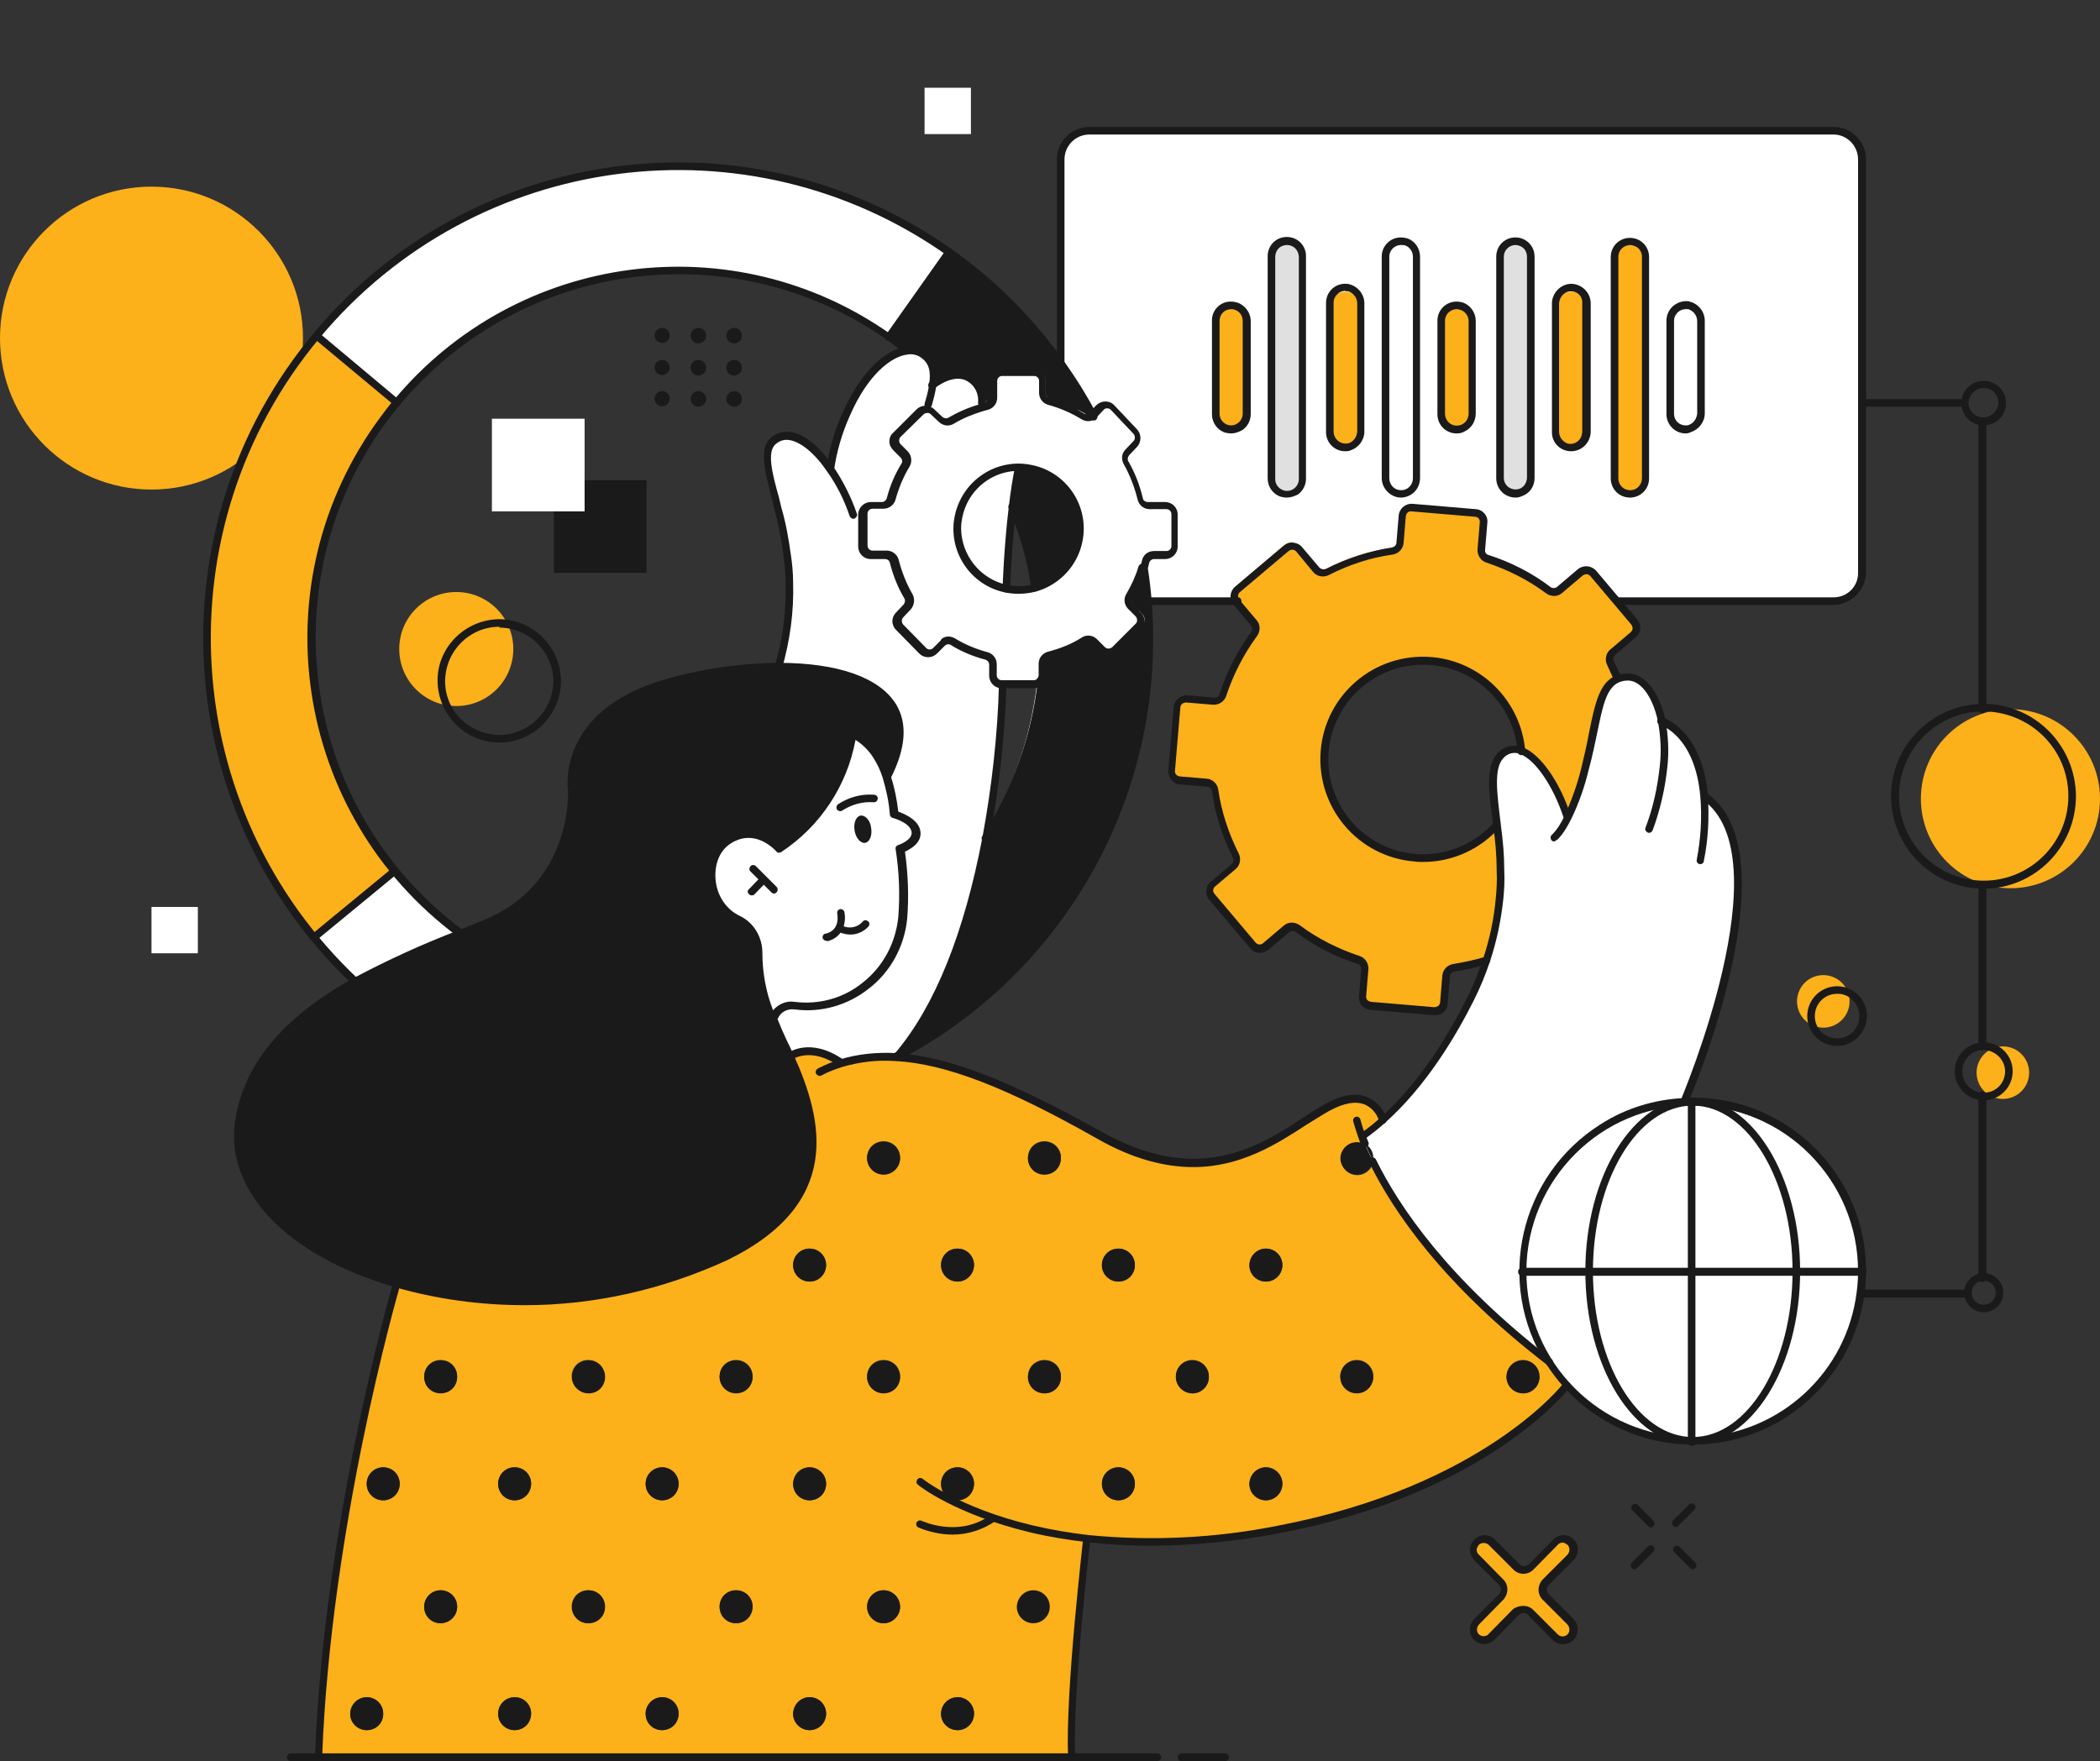 <?xml version="1.0" encoding="utf-8"?>
<!-- Generator: Adobe Illustrator 24.2.1, SVG Export Plug-In . SVG Version: 6.00 Build 0)  -->
<svg version="1.1" id="Layer_1" xmlns="http://www.w3.org/2000/svg" xmlns:xlink="http://www.w3.org/1999/xlink" x="0px" y="0px"
	 viewBox="0 0 471.3 395.4" style="enable-background:new 0 0 471.3 395.4;" xml:space="preserve">
<rect x="0" y="0" width="471.3" height="395.4" fill="#333333" stroke="none"/>
<style type="text/css">
	.st0{fill:#FFFFFF;}
	.st1{fill:#FF0000;}
	.st2{fill:#FCB01A;}
	.st3{fill:#1A1A1A;}
	.st4{fill:#E0E0E0;}
</style>
<path class="st0" d="M261.9,113.4H258c-0.9,0-1.7-0.6-1.9-1.5c-0.7-2.9-1.8-5.6-3.2-8.1c-0.4-0.8-0.3-1.7,0.3-2.3l1.8-1.9
	c0.7-0.8,0.7-2,0-2.7l-5.2-5.4c-0.8-0.8-2-0.8-2.8,0c0,0,0,0,0,0l-1.6,1.7c-0.2,0.2-0.4,0.3-0.6,0.4c-0.6,0.3-1.2,0.2-1.8-0.1
	c-2.4-1.5-4.9-2.6-7.6-3.3c-0.9-0.2-1.4-1-1.5-1.9v-2.6c0-1.1-0.9-2-2-2h-7.2c-1.1,0-2,0.9-2,2v3.8c0,0.9-0.6,1.7-1.5,1.9
	c-0.4,0.1-0.8,0.2-1.1,0.3c-2.4,0.7-4.6,1.6-6.7,2.9c-0.8,0.4-1.7,0.3-2.4-0.3l-1.8-1.7c-0.8-0.7-2-0.7-2.8,0l-5.2,5.1
	c-0.8,0.8-0.8,2,0,2.8c0,0,0,0,0,0l1.6,1.6c0.6,0.6,0.8,1.6,0.3,2.4c-1.4,2.3-2.5,4.9-3.2,7.6c-0.2,0.9-1,1.4-1.9,1.5h-2.5
	c-1.1,0-2,0.8-2,1.9c0,0,0,0,0,0v7.2c0,1.1,0.9,2,2,2h3.2c0.9,0,1.7,0.6,1.9,1.5c0.7,2.8,1.7,5.4,3.2,7.9c0.4,0.8,0.3,1.7-0.3,2.4
	l-1.7,1.8c-0.7,0.8-0.7,2,0,2.8l5.2,5.3c0.7,0.7,1.9,0.8,2.7,0c0,0,0,0,0,0l1.7-1.7c0.6-0.6,1.6-0.8,2.4-0.3
	c2.3,1.4,4.9,2.5,7.6,3.2c0.9,0.2,1.4,1,1.5,1.9v2.5c0,1.1,0.9,2,2,2h7.3c0.6,0,1.1-0.3,1.4-0.7c0.3-0.4,0.5-0.8,0.5-1.3v-2.6
	c0-0.9,0.6-1.7,1.5-1.9c2.8-0.7,5.4-1.8,7.9-3.3c0.8-0.5,1.8-0.3,2.4,0.3l1.8,1.8c0.8,0.7,2,0.7,2.8,0l5.3-5.3c0.8-0.8,0.8-2,0-2.8
	l-1.8-1.8c-0.6-0.6-0.8-1.6-0.3-2.4c1.2-2,2.1-4.1,2.8-6.3l0.4,0.1c0.2-0.5,0.3-1,0.4-1.5c0.2-0.9,1-1.5,1.9-1.5h2.8
	c1.1,0,2-0.9,2-2v-7.2C263.8,114.3,263,113.4,261.9,113.4C261.9,113.4,261.9,113.4,261.9,113.4z M232.3,131.9
	c-1.2,0.3-2.4,0.5-3.7,0.5c-0.9,0-1.9-0.1-2.8-0.3c-7.4-1.5-12.2-8.8-10.7-16.3c1.5-7.4,8.8-12.2,16.3-10.7s12.2,8.8,10.7,16.3
	C241.1,126.5,237.3,130.5,232.3,131.9z"/>
<path class="st0" d="M205.6,187.1c0-2.9-4.9-4.2-4.9-4.2c-0.3-2.9-0.8-5.8-1.6-8.6c9.3-17.9-5.9-24.5-24.4-24.5
	c-8.7,0-17.4,1.3-25.8,3.8c-23.6,7.2-20.5,24-20.5,24s1.3,21.3-19.3,29.8l-5.7,2.3c-7.6,3-15.9,6.4-23.6,10.7
	C66.9,227.4,56,237,53.7,251.5C51,268,66.6,281.8,89,288.2c21.7,6.2,49.7,5.6,73.6-6c24.5-11.9,21.8-28.9,14.5-45
	c-0.5-1.1-1-2.3-1.6-3.4c-0.9-1.9-1.7-3.6-2.3-5.3c0,0,0-0.1,0-0.1c1.6-1.4,3.8-2.8,5.1-2.6c11.9,1.6,23.1-7.3,24.3-19.7
	c0.4-5.2,0.2-10.4-0.6-15.5C202.1,190.6,205.7,189.5,205.6,187.1z"/>
<path class="st0" d="M220.3,90.5c0.2-2.1-0.7-4.2-2.5-5.4c-2.1-1.5-5.3-1-8.6,1.5c0.5-3.2,0.1-5.5-2.3-7.2c-1-0.7-2.3-1-3.6-0.8
	c-4.2,0.5-9.7,5.3-13.6,14.3c-1.8,3.9-3,8-3.6,12.3c-4-5.8-8.9-9.3-12.7-6.3c-2.9,2.3-0.6,8.8,1,15.3c0.9,3.4,1.6,6.9,2,10.4
	c0.3,2,0.5,4,0.5,6.1c0.2,6.4-0.7,12.8-2.5,19c-7.3,37.6-15.8,84.4,2.5,87.5c0,0,4.5-3.5,11.6,1.4l-0.1,0.1c4.2-1.2,8.6-1.7,13-1.3
	l-0.4-0.1l0.4-0.4c10.7-12.8,16.5-32,19.6-48.7c2.1-11.4,3.4-23,3.7-34.6l0.9-21.4c0,0,0.3-9.3,1.4-18.3c0.4-3.1,0.8-6.2,1.4-8.9
	L220.3,90.5z"/>
<rect x="88.6" y="195.6" transform="matrix(0.766 -0.643 0.643 0.766 -104.968 102.672)" class="st1" width="0" height="0"/>
<polygon class="st1" points="88.6,195.6 88.6,195.6 88.7,195.5 "/>
<path class="st0" d="M89,89.9L71.6,75.3c35.1-41.8,96.3-49.9,141-18.5l-13.2,18.5C164.4,50.8,116.5,57.2,89,89.9z"/>
<polygon class="st0" points="71,210 88.1,195.6 95.3,202.6 104.3,210.8 80.7,220.9 76.1,216.8 "/>
<path class="st0" d="M277.6,134.9h-20.1l-19.4-53.5V35.8c0-3.5,2.9-6.4,6.4-6.4h167c3.5,0,6.4,2.9,6.4,6.4v92.7
	c0,3.5-2.9,6.4-6.4,6.4H277.6z"/>
<path class="st0" d="M379.9,247.3c-0.5,0-1,0-1.5,0c1.4-3.3,23.3-55.5,4.4-68.9l0,0c-1.3-13.2-8.4-16.3-9.7-16.8
	c-1.3-6.4-4.7-10.4-8.5-10c-0.6,0.1-1.2,0.2-1.8,0.4c-3.5,1.4-4.5,5.9-5.9,12.6c-0.5,2.3-1,4.9-1.7,7.8c-0.8,3.5-2,7-3.5,10.3
	c-2.4-7.2-6.5-12.9-10.2-14.4c-1.8-0.8-3.8-0.3-5.1,1.2c-2.6,2.7-1.8,8.3-1,14.9l0.1,0.9c0.5,3.4,0.8,6.9,0.8,10.3c0.1,2,0,4-0.2,6
	c-0.4,4.7-1.4,9.4-2.9,13.9c-1,2.9-2.1,5.8-3.5,8.5c-4,7.9-10.6,19.1-19.6,27.2c-1.4,1.2-2.8,2.3-4.1,3.3c-0.2,0.1-0.2,0.3-0.1,0.5
	c0,0,0,0,0,0c0,0,0.1,0.1,0.1,0.1c0,0.1-0.1,0.2-0.1,0.3l0,0c0.4,1.7,1.1,3.4,2,4.9c-0.2,0.1-0.2,0.3-0.1,0.5
	c5.3,10.7,16.4,27.3,39.7,45.2c0.1,0,0.1,0.1,0.2,0.1c0.1,0,0.1,0,0.2-0.1c1.1,1.7,2.3,3.3,3.7,4.9c14,15.6,38.1,16.8,53.7,2.8
	c6.8-6.1,11.1-14.5,12.3-23.6c0.2-1.6,0.3-3.1,0.3-4.7C417.8,264.3,400.8,247.3,379.9,247.3z"/>
<circle class="st2" cx="34" cy="75.9" r="34"/>
<rect x="124.3" y="107.8" class="st3" width="20.8" height="20.8"/>
<rect x="110.4" y="94" class="st0" width="20.8" height="20.8"/>
<rect x="207.5" y="19.7" class="st0" width="10.4" height="10.4"/>
<rect x="34" y="203.6" class="st0" width="10.4" height="10.4"/>
<path class="st4" d="M288.6,54.4h0.2c1.9,0,3.4,1.5,3.4,3.4v49.5c0,1.9-1.5,3.4-3.4,3.4h-0.2c-1.9,0-3.4-1.5-3.4-3.4V57.8
	C285.3,55.9,286.8,54.4,288.6,54.4z"/>
<path class="st4" d="M340,54.4h0.2c1.9,0,3.4,1.5,3.4,3.4v49.5c0,1.9-1.5,3.4-3.4,3.4H340c-1.9,0-3.4-1.5-3.4-3.4V57.8
	C336.6,55.9,338.2,54.4,340,54.4z"/>
<circle class="st2" cx="409.2" cy="224.8" r="5.9"/>
<path class="st0" d="M257,135.6h-1.6l1.6,10.6l-14.9,7.5h-9.4c-1.4,11.5-5.1,22.5-11,32.5c-3.1,17.9-8.5,35.6-17.2,47.9
	c32.5-18.8,52.6-53.4,52.7-91C257.3,140.5,257.2,138.1,257,135.6z"/>
<circle class="st2" cx="102.4" cy="145.7" r="12.8"/>
<path class="st2" d="M276.1,68.3h0.2c1.9,0,3.4,1.5,3.4,3.4v21c0,1.9-1.5,3.4-3.4,3.4h-0.2c-1.9,0-3.4-1.5-3.4-3.4v-21
	C272.8,69.8,274.3,68.3,276.1,68.3z"/>
<path class="st2" d="M326.8,68.3h0.2c1.9,0,3.4,1.5,3.4,3.4v21c0,1.9-1.5,3.4-3.4,3.4h-0.2c-1.9,0-3.4-1.5-3.4-3.4v-21
	C323.5,69.8,325,68.3,326.8,68.3z"/>
<path class="st2" d="M301.8,65.5h0.2c1.9,0,3.4,1.5,3.4,3.4v28c0,1.9-1.5,3.4-3.4,3.4h-0.2c-1.9,0-3.4-1.5-3.4-3.4v-28
	C298.5,67,300,65.5,301.8,65.5z"/>
<path class="st2" d="M352.5,65.5h0.2c1.9,0,3.4,1.5,3.4,3.4v28c0,1.9-1.5,3.4-3.4,3.4h-0.2c-1.9,0-3.4-1.5-3.4-3.4v-28
	C349.1,67,350.6,65.5,352.5,65.5z"/>
<path class="st2" d="M365.7,54.4h0.2c1.9,0,3.4,1.5,3.4,3.4v49.5c0,1.9-1.5,3.4-3.4,3.4h-0.2c-1.9,0-3.4-1.5-3.4-3.4V57.8
	C362.3,55.9,363.8,54.4,365.7,54.4z"/>
<circle class="st2" cx="451.2" cy="179.3" r="20.1"/>
<circle class="st2" cx="449.5" cy="240.8" r="5.9"/>
<path class="st2" d="M352.3,364.1l-5.4-5.5c-0.9-0.9-0.9-2.4,0-3.3l5.4-5.5c0.9-0.9,1-2.3,0.2-3.3c-0.8-1-2.3-1.2-3.4-0.3
	c-0.1,0.1-0.1,0.1-0.2,0.2l-5.5,5.5c-0.9,0.9-2.3,0.9-3.2,0c0,0,0,0,0,0l-5.5-5.5c-0.9-0.9-2.3-1-3.3-0.2c-1,0.9-1.2,2.4-0.3,3.4
	c0,0.1,0.1,0.1,0.1,0.2l5.5,5.5c0.9,0.9,0.9,2.4,0,3.3l-5.4,5.5c-0.9,0.9-1,2.3-0.2,3.3c0.8,1,2.3,1.2,3.4,0.3
	c0.1-0.1,0.1-0.1,0.2-0.2l5.5-5.5c0.9-0.9,2.3-0.9,3.2,0c0,0,0,0,0,0l5.5,5.5c0.9,0.9,2.4,0.9,3.4,0c0.1-0.1,0.1-0.1,0.2-0.2
	C353.3,366.4,353.2,365,352.3,364.1z"/>
<path class="st2" d="M367,139.2c0.7,0.8,0.7,2.1-0.2,2.8c0,0-0.1,0.1-0.1,0.1l-4.6,3.9c-0.7,0.6-0.9,1.7-0.5,2.5
	c0.6,1.1,1.1,2.2,1.5,3.4c-4.5,1.8-4.6,9-7.4,20.2c-0.9,3.8-2.2,7.5-3.8,11l-0.2-0.1c-2.3-7-6.4-13.3-10.2-14.8l0,0
	c-1-12.2-11.7-21.3-24-20.3s-21.3,11.7-20.3,24c1,12.2,11.7,21.3,24,20.3c5.7-0.5,11-3.1,14.7-7.3l0,0c0.5,3.4,0.8,6.9,0.8,10.4
	c0.1,2,0,4.1-0.2,6.1c-0.4,4.8-1.4,9.5-3,14l0,0c-2.4,0.8-4.8,1.3-7.3,1.7c-0.9,0.1-1.7,0.9-1.7,1.9l-0.5,6c-0.1,1.1-1.1,2-2.2,1.9
	l-14.3-1.2c-1.1-0.1-2-1.1-1.9-2.2c0,0,0,0,0,0l0.5-6c0.1-1-0.5-1.8-1.4-2.1c-4.9-1.6-9.5-4-13.7-7.1c-0.8-0.6-1.8-0.5-2.5,0.1
	l-4.6,3.9c-0.8,0.7-2.1,0.7-2.8-0.2c0,0-0.1-0.1-0.1-0.1l-9.3-11c-0.7-0.9-0.6-2.2,0.2-2.9c0,0,0,0,0,0l4.6-3.9
	c0.7-0.6,0.9-1.6,0.5-2.5c-2.4-4.6-3.9-9.6-4.7-14.7c-0.1-1-0.9-1.7-1.9-1.7l-6-0.5c-1.1-0.1-2-1.1-1.9-2.2c0,0,0,0,0,0l1.2-14.3
	c0.1-1.1,1.1-2,2.2-1.9l6,0.5c1,0.1,1.8-0.5,2.1-1.4c1.6-4.9,4-9.5,7.1-13.7c0.6-0.8,0.5-1.8-0.1-2.6l-3.9-4.6l0-0.1
	c-0.7-0.9-0.6-2.1,0.3-2.9l10.9-9.3c0.8-0.7,2.1-0.7,2.8,0.2c0,0,0.1,0.1,0.1,0.1l3.9,4.6c0.6,0.7,1.7,1,2.5,0.5
	c4.6-2.4,9.5-3.9,14.6-4.7c0.9-0.1,1.7-0.9,1.7-1.9l0.5-6c0.1-1.1,1.1-2,2.2-1.9c0,0,0,0,0,0l14.3,1.2c1.1,0.1,2,1.1,1.9,2.2l-0.5,6
	c-0.1,1,0.5,1.8,1.4,2.1c4.9,1.6,9.5,4,13.7,7.1c0.8,0.6,1.8,0.5,2.5-0.1l4.6-3.9c0.9-0.7,2.2-0.6,2.9,0.2c0,0,0,0,0,0l5.3,6.3
	L367,139.2z"/>
<path class="st3" d="M257.8,135.2c0.2,2.6,0.3,5.3,0.3,8c0,39.2-21.6,75.3-56.3,93.6c10.7-12.8,16.5-32,19.6-48.7
	c6.9-10.6,11.2-22.7,12.7-35.3c0.3-0.4,0.5-0.8,0.5-1.3V149c0-0.9,0.6-1.7,1.5-1.9c2.8-0.7,5.4-1.8,7.9-3.3c0.8-0.5,1.8-0.3,2.4,0.3
	l1.8,1.8c0.8,0.7,2,0.7,2.8,0l5.3-5.3c0.8-0.8,0.8-2,0-2.8l-1.8-1.8c-0.6-0.6-0.7-1.6-0.3-2.4c1.2-2,2.1-4.1,2.8-6.3
	C257.3,130,257.6,132.6,257.8,135.2z"/>
<path class="st3" d="M228.6,104.9c7.6,0,13.7,6.2,13.7,13.8c0,6.1-4.1,11.5-10,13.2c-0.9-6.2-2.6-12.3-5.1-18.1
	C227.6,110.7,228.1,107.6,228.6,104.9z"/>
<path class="st3" d="M206.9,79.2c-1-0.7-2.3-1-3.5-0.8l0,0c-1.3-1-2.6-2-3.9-2.9l13.7-19.1c13.6,9.6,24.8,22.2,32.7,36.9
	c-0.6,0.3-1.3,0.2-1.8-0.1c-2.5-1.5-5.1-2.6-7.9-3.3c-0.9-0.2-1.5-1-1.5-1.9v-2.5c0-1.1-0.9-2-2-2h-7.9c-1.1,0-2,0.9-2,2V88
	c0,0.9-0.6,1.7-1.5,1.9l-1.1,0.3c0.2-2.1-0.7-4.2-2.5-5.4c-2.1-1.5-5.3-1-8.5,1.5C209.7,83.1,209.3,80.9,206.9,79.2z"/>
<path class="st2" d="M71.1,75.3l18,15c-25.4,30.4-25.5,74.6-0.4,105.2l-18.1,14.9l0,0C38.3,171.1,38.5,114.4,71.1,75.3z"/>
<path class="st2" d="M347.8,306c-23.8-18.3-34.8-35.2-39.6-45.1c-0.4,1.8-2,3-3.8,2.9c-1.9-0.1-3.4-1.7-3.5-3.6c0-2,1.6-3.7,3.6-3.7
	c0,0,0,0,0,0c0.6,0,1.3,0.2,1.8,0.5c-0.3-0.7-0.5-1.3-0.7-1.8l0.6-0.1c1.4-1,2.8-2.2,4.1-3.3c-0.1-0.2-2.3-8.3-12.5-2.8
	s-25.1,20.9-51.2,6.1c-17.6-10-32.6-16.7-45.4-17.5h-0.4c-4-0.3-8.1,0.2-12,1.3l0,0c-7.1-4.9-11.6-1.4-11.6-1.4
	c7.3,16,9.9,33.1-14.6,45c-23.9,11.6-51.9,12.2-73.7,6c-0.2,0.7-15.6,53.4-17.5,106.2h169.2c-0.5-13,2.8-41.5,3.6-48.9
	c11.5,1.3,25.7,1.1,42.6-2.1c47-8.9,64.6-32.4,64.6-32.4C350.2,309.5,348.9,307.8,347.8,306z M82.3,388.4c-2,0-3.7-1.6-3.7-3.7
	c0-2,1.6-3.7,3.7-3.7c2,0,3.7,1.6,3.7,3.7c0,0,0,0.1,0,0.1C86,386.8,84.4,388.4,82.3,388.4z M86,336.8c-2,0-3.7-1.6-3.7-3.7
	s1.6-3.7,3.7-3.7s3.7,1.6,3.7,3.7l0,0C89.7,335.1,88,336.8,86,336.8C86,336.8,86,336.8,86,336.8z M98.9,364.4c-2,0-3.7-1.6-3.7-3.7
	c0-2,1.6-3.7,3.7-3.7c2,0,3.7,1.6,3.7,3.7c0,0,0,0,0,0C102.6,362.7,100.9,364.3,98.9,364.4L98.9,364.4z M98.9,312.7
	c-2,0-3.7-1.6-3.7-3.7s1.6-3.7,3.7-3.7s3.7,1.6,3.7,3.7l0,0C102.6,311.1,101,312.7,98.9,312.7C98.9,312.8,98.9,312.8,98.9,312.7
	L98.9,312.7z M115.5,388.4c-2,0-3.7-1.6-3.7-3.7s1.6-3.7,3.7-3.7c2,0,3.7,1.6,3.7,3.7c0,0,0,0,0,0
	C119.1,386.7,117.5,388.4,115.5,388.4L115.5,388.4z M115.5,336.8c-2,0-3.7-1.6-3.7-3.7s1.6-3.7,3.7-3.7s3.7,1.6,3.7,3.7c0,0,0,0,0,0
	C119.1,335.1,117.5,336.8,115.5,336.8L115.5,336.8z M132,364.4c-2,0-3.7-1.6-3.7-3.7s1.6-3.7,3.7-3.7s3.7,1.6,3.7,3.7c0,0,0,0,0,0
	C135.7,362.7,134.1,364.3,132,364.4L132,364.4z M132,312.7c-2,0-3.7-1.6-3.7-3.7s1.6-3.7,3.7-3.7s3.7,1.6,3.7,3.7c0,0,0,0,0,0
	C135.7,311.1,134.1,312.7,132,312.7C132.1,312.8,132.1,312.8,132,312.7L132,312.7z M148.6,388.4c-2,0-3.7-1.6-3.7-3.7
	c0-2,1.6-3.7,3.7-3.7c2,0,3.7,1.6,3.7,3.7c0,0,0,0,0,0C152.3,386.7,150.6,388.4,148.6,388.4L148.6,388.4z M148.6,336.8
	c-2,0-3.7-1.6-3.7-3.7s1.6-3.7,3.7-3.7c2,0,3.7,1.6,3.7,3.7l0,0C152.3,335.1,150.6,336.8,148.6,336.8L148.6,336.8z M165.2,364.4
	c-2,0-3.7-1.6-3.7-3.7s1.6-3.7,3.7-3.7s3.7,1.6,3.7,3.7c0,0,0,0,0,0C168.8,362.7,167.2,364.3,165.2,364.4L165.2,364.4z M165.2,312.7
	c-2,0-3.7-1.6-3.7-3.7s1.6-3.7,3.7-3.7s3.7,1.6,3.7,3.7c0,0,0,0,0,0C168.9,311.1,167.2,312.7,165.2,312.7
	C165.2,312.8,165.2,312.8,165.2,312.7L165.2,312.7z M181.7,388.4c-2,0-3.7-1.6-3.7-3.7c0-2,1.6-3.7,3.7-3.7c2,0,3.7,1.6,3.7,3.7
	c0,0,0,0,0,0C185.4,386.7,183.8,388.4,181.7,388.4L181.7,388.4z M181.7,336.8c-2,0-3.7-1.6-3.7-3.7s1.6-3.7,3.7-3.7
	c2,0,3.7,1.6,3.7,3.7l0,0C185.4,335.1,183.8,336.8,181.7,336.8C181.7,336.8,181.7,336.8,181.7,336.8L181.7,336.8z M181.7,287.7
	c-2,0-3.7-1.6-3.7-3.7s1.6-3.7,3.7-3.7c2,0,3.7,1.6,3.7,3.7l0,0C185.4,286,183.8,287.7,181.7,287.7
	C181.7,287.7,181.7,287.7,181.7,287.7L181.7,287.7z M198.3,364.4c-2,0-3.7-1.7-3.7-3.7c0-2,1.7-3.7,3.7-3.7c2,0,3.7,1.7,3.7,3.7
	C202,362.7,200.3,364.4,198.3,364.4L198.3,364.4L198.3,364.4z M198.3,312.7c-2,0-3.7-1.6-3.7-3.7s1.6-3.7,3.7-3.7s3.7,1.6,3.7,3.7
	c0,0,0,0,0,0C202,311.1,200.4,312.7,198.3,312.7C198.3,312.8,198.3,312.8,198.3,312.7L198.3,312.7z M198.3,263.6
	c-2,0-3.7-1.6-3.7-3.7s1.6-3.7,3.7-3.7s3.7,1.6,3.7,3.7c0,0,0,0,0,0C202,262,200.3,263.6,198.3,263.6L198.3,263.6z M214.9,388.4
	c-2,0-3.7-1.6-3.7-3.7c0-2,1.6-3.7,3.7-3.7c2,0,3.7,1.6,3.7,3.7c0,0,0,0,0,0C218.5,386.7,216.9,388.4,214.9,388.4L214.9,388.4z
	 M214.9,336.8c-2,0-3.7-1.6-3.7-3.7s1.6-3.7,3.7-3.7c2,0,3.7,1.6,3.7,3.7l0,0C218.5,335.1,216.9,336.8,214.9,336.8
	C214.9,336.8,214.9,336.8,214.9,336.8L214.9,336.8z M214.9,287.7c-2,0-3.7-1.6-3.7-3.7s1.6-3.7,3.7-3.7c2,0,3.7,1.6,3.7,3.7l0,0
	C218.5,286,216.9,287.7,214.9,287.7C214.9,287.7,214.9,287.7,214.9,287.7L214.9,287.7z M234.4,312.7c-2,0-3.7-1.6-3.7-3.7
	s1.6-3.7,3.7-3.7s3.7,1.6,3.7,3.7c0,0,0,0,0,0c0.1,2-1.5,3.7-3.6,3.8C234.5,312.8,234.5,312.8,234.4,312.7L234.4,312.7z
	 M234.4,263.6c-2,0-3.7-1.6-3.7-3.7s1.6-3.7,3.7-3.7s3.7,1.6,3.7,3.7c0,0,0,0,0,0C238.1,261.9,236.5,263.6,234.4,263.6
	C234.5,263.6,234.5,263.6,234.4,263.6L234.4,263.6z M251,336.8c-2,0-3.7-1.6-3.7-3.7s1.6-3.7,3.7-3.7c2,0,3.7,1.6,3.7,3.7l0,0
	C254.7,335.1,253,336.8,251,336.8z M251,287.7c-2,0-3.7-1.6-3.7-3.7s1.6-3.7,3.7-3.7c2,0,3.7,1.6,3.7,3.7l0,0
	C254.7,286,253,287.7,251,287.7z M267.6,312.7c-2,0-3.7-1.6-3.7-3.7c0-2,1.6-3.7,3.7-3.7c2,0,3.7,1.6,3.7,3.7l0,0
	c0.1,2-1.5,3.7-3.6,3.8C267.6,312.8,267.6,312.8,267.6,312.7L267.6,312.7z M284.1,336.8c-2,0-3.7-1.6-3.7-3.7c0-2,1.6-3.7,3.7-3.7
	c2,0,3.7,1.6,3.7,3.7l0,0C287.8,335.1,286.2,336.8,284.1,336.8z M284.1,287.7c-2,0-3.7-1.6-3.7-3.7c0-2,1.6-3.7,3.7-3.7
	c2,0,3.7,1.6,3.7,3.7l0,0C287.8,286,286.2,287.7,284.1,287.7z M304.5,312.7c-2,0-3.7-1.6-3.7-3.7c0-2,1.6-3.7,3.7-3.7
	c2,0,3.7,1.6,3.7,3.7l0,0C308.2,311,306.6,312.7,304.5,312.7C304.6,312.8,304.5,312.8,304.5,312.7L304.5,312.7z M341.8,312.7
	c-2,0-3.7-1.6-3.7-3.7c0-2,1.6-3.7,3.7-3.7c2,0,3.7,1.6,3.7,3.7l0,0c0.1,2-1.5,3.7-3.6,3.8C341.9,312.8,341.9,312.8,341.8,312.7
	L341.8,312.7z"/>
<path class="st3" d="M89,288.2c-22.4-6.4-38-20.2-35.3-36.7c2.4-14.5,13.3-24.1,26.1-31.2c7.7-4.3,16.1-7.7,23.6-10.7l5.7-2.3
	c20.6-8.5,19.3-29.8,19.3-29.8s-3.1-16.8,20.5-24c8.4-2.5,17.1-3.7,25.8-3.8c18.5,0,33.8,6.6,24.3,24.7c-0.5-1.6-1.3-3.2-2.2-4.7
	c-1.2-2.1-3.1-3.8-5.4-4.8c-1.6,10.5-7.6,19.8-16.4,25.7c0,0-5.4-6.5-11.9-1.7c-5.3,3.9-4.1,14.2,2.7,17.4c2.9,1.4,4.6,4.3,4.6,7.5
	c0.1,5,1.1,9.9,2.9,14.6c0.6,1.7,1.4,3.5,2.3,5.3c0.5,1.1,1.1,2.2,1.6,3.4c7.3,16,10,33.1-14.5,45C138.8,293.8,110.7,294.4,89,288.2
	z"/>
<path class="st3" d="M341.8,305.4c2,0,3.7,1.6,3.7,3.7c0,2-1.6,3.7-3.7,3.7c-2,0-3.7-1.6-3.7-3.7c0,0,0,0,0,0
	C338.2,307,339.8,305.4,341.8,305.4z"/>
<path class="st3" d="M308.2,259.9c0,0.2,0,0.5-0.1,0.7c-0.7-1.5-1.3-2.8-1.8-3.9C307.5,257.4,308.2,258.6,308.2,259.9z"/>
<path class="st3" d="M308.1,260.7c-0.4,2-2.4,3.3-4.3,2.9c-2-0.4-3.3-2.4-2.9-4.3c0.4-1.7,1.9-2.9,3.6-2.9c0.6,0,1.3,0.2,1.8,0.5
	C306.8,257.9,307.4,259.2,308.1,260.7z"/>
<path class="st3" d="M304.5,305.4c2,0,3.7,1.6,3.7,3.7c0,2-1.6,3.7-3.7,3.7c-2,0-3.7-1.6-3.7-3.7l0,0
	C300.8,307,302.5,305.4,304.5,305.4z"/>
<path class="st3" d="M284.1,280.3c2,0,3.7,1.6,3.7,3.7c0,2-1.6,3.7-3.7,3.7c-2,0-3.7-1.6-3.7-3.7l0,0
	C280.5,282,282.1,280.3,284.1,280.3z"/>
<path class="st3" d="M284.1,329.4c2,0,3.7,1.6,3.7,3.7c0,2-1.6,3.7-3.7,3.7c-2,0-3.7-1.6-3.7-3.7l0,0
	C280.5,331.1,282.1,329.4,284.1,329.4z"/>
<path class="st3" d="M267.6,305.4c2,0,3.7,1.6,3.7,3.7c0,2-1.6,3.7-3.7,3.7c-2,0-3.7-1.6-3.7-3.7c0,0,0,0,0,0
	C263.9,307,265.5,305.4,267.6,305.4z"/>
<path class="st3" d="M251,280.3c2,0,3.7,1.6,3.7,3.7s-1.6,3.7-3.7,3.7c-2,0-3.7-1.6-3.7-3.7l0,0C247.3,282,249,280.3,251,280.3z"/>
<path class="st3" d="M251,329.4c2,0,3.7,1.6,3.7,3.7s-1.6,3.7-3.7,3.7c-2,0-3.7-1.6-3.7-3.7l0,0C247.3,331.1,249,329.4,251,329.4z"
	/>
<path class="st3" d="M234.4,256.3c2,0,3.7,1.6,3.7,3.7s-1.6,3.7-3.7,3.7s-3.7-1.6-3.7-3.7c0,0,0,0,0,0
	C230.8,257.9,232.4,256.3,234.4,256.3C234.4,256.3,234.4,256.3,234.4,256.3z"/>
<path class="st3" d="M234.4,305.4c2,0,3.7,1.6,3.7,3.7s-1.6,3.7-3.7,3.7s-3.7-1.6-3.7-3.7c0,0,0,0,0,0
	C230.8,307,232.4,305.4,234.4,305.4C234.4,305.4,234.4,305.4,234.4,305.4z"/>
<ellipse class="st3" cx="214.9" cy="284" rx="3.7" ry="3.7"/>
<path class="st3" d="M214.9,329.4c2,0,3.7,1.6,3.7,3.7s-1.6,3.7-3.7,3.7s-3.7-1.6-3.7-3.7c0,0,0,0,0,0
	C211.2,331.1,212.8,329.4,214.9,329.4z"/>
<path class="st3" d="M214.9,381c2,0,3.7,1.6,3.7,3.7s-1.6,3.7-3.7,3.7c-2,0-3.7-1.6-3.7-3.6C211.2,382.7,212.8,381.1,214.9,381
	C214.8,381,214.9,381,214.9,381z"/>
<ellipse class="st3" cx="198.3" cy="260" rx="3.7" ry="3.7"/>
<path class="st3" d="M198.3,305.4c2,0,3.7,1.6,3.7,3.7s-1.6,3.7-3.7,3.7c-2,0-3.7-1.6-3.7-3.7l0,0
	C194.6,307,196.3,305.4,198.3,305.4C198.3,305.4,198.3,305.4,198.3,305.4z"/>
<ellipse class="st3" cx="198.3" cy="360.7" rx="3.7" ry="3.7"/>
<path class="st3" d="M231.9,357c2,0,3.7,1.6,3.7,3.7c0,2-1.6,3.7-3.7,3.7c-2,0-3.7-1.6-3.7-3.7c0,0,0,0,0,0
	C228.3,358.6,229.9,357,231.9,357z"/>
<path class="st3" d="M195.5,185.8c0.3,1.7-0.3,3.2-1.3,3.4s-2.1-1-2.4-2.7s0.3-3.2,1.3-3.4S195.3,184.1,195.5,185.8z"/>
<ellipse class="st3" cx="181.7" cy="284" rx="3.7" ry="3.7"/>
<path class="st3" d="M181.7,329.4c2,0,3.7,1.6,3.7,3.7s-1.6,3.7-3.7,3.7s-3.7-1.6-3.7-3.7c0,0,0,0,0,0
	C178.1,331.1,179.7,329.4,181.7,329.4z"/>
<path class="st3" d="M181.7,381c2,0,3.7,1.6,3.7,3.7c0,2-1.6,3.7-3.7,3.7c-2,0-3.7-1.6-3.7-3.7c0,0,0,0,0,0
	C178.1,382.7,179.7,381,181.7,381z"/>
<path class="st3" d="M165.2,305.4c2,0,3.7,1.6,3.7,3.7s-1.6,3.7-3.7,3.7c-2,0-3.7-1.6-3.7-3.7l0,0
	C161.5,307,163.1,305.4,165.2,305.4C165.2,305.4,165.2,305.4,165.2,305.4z"/>
<path class="st3" d="M165.2,357c2,0,3.7,1.6,3.7,3.7s-1.6,3.7-3.7,3.7s-3.7-1.6-3.7-3.7c0,0,0,0,0,0
	C161.5,358.6,163.1,357,165.2,357C165.2,357,165.2,357,165.2,357z"/>
<path class="st3" d="M164.8,73.6c1,0,1.7,0.8,1.7,1.8c0,1-0.8,1.7-1.8,1.7c-0.9,0-1.7-0.8-1.7-1.7C163,74.4,163.8,73.6,164.8,73.6
	C164.7,73.6,164.7,73.6,164.8,73.6z"/>
<path class="st3" d="M164.8,80.8c1,0,1.7,0.8,1.7,1.8c0,1-0.8,1.7-1.8,1.7s-1.7-0.8-1.7-1.8c0,0,0,0,0,0
	C163,81.5,163.8,80.8,164.8,80.8z"/>
<path class="st3" d="M164.8,87.8c1,0,1.7,0.8,1.7,1.8s-0.8,1.7-1.8,1.7c-0.9,0-1.7-0.8-1.7-1.7C163,88.6,163.8,87.8,164.8,87.8
	C164.7,87.8,164.7,87.8,164.8,87.8z"/>
<path class="st3" d="M156.7,73.6c1,0,1.7,0.7,1.8,1.7c0,1-0.7,1.7-1.7,1.8c-1,0-1.7-0.7-1.8-1.7c0,0,0,0,0,0
	C155,74.4,155.7,73.7,156.7,73.6z"/>
<path class="st3" d="M156.7,80.8c1,0,1.7,0.7,1.8,1.7c0,1-0.7,1.7-1.7,1.8c-1,0-1.7-0.7-1.8-1.7c0,0,0-0.1,0-0.1
	C155,81.5,155.8,80.8,156.7,80.8z"/>
<path class="st3" d="M156.7,87.8c1,0,1.7,0.7,1.8,1.7c0,1-0.7,1.7-1.7,1.8c-1,0-1.7-0.7-1.8-1.7c0,0,0,0,0,0
	C155,88.6,155.7,87.8,156.7,87.8z"/>
<path class="st3" d="M148.6,329.4c2,0,3.7,1.6,3.7,3.7s-1.6,3.7-3.7,3.7c-2,0-3.7-1.6-3.7-3.7l0,0
	C144.9,331.1,146.6,329.4,148.6,329.4z"/>
<path class="st3" d="M148.6,381c2,0,3.7,1.6,3.7,3.7s-1.6,3.7-3.7,3.7s-3.7-1.6-3.7-3.7c0,0,0,0,0,0
	C144.9,382.7,146.6,381,148.6,381z"/>
<path class="st3" d="M148.6,73.6c1,0,1.7,0.8,1.7,1.7c0,1-0.8,1.7-1.7,1.7c-1,0-1.7-0.8-1.7-1.7l0,0
	C146.9,74.4,147.7,73.6,148.6,73.6z"/>
<path class="st3" d="M148.6,80.8c1,0,1.7,0.8,1.7,1.7c0,1-0.8,1.7-1.7,1.7c-1,0-1.7-0.8-1.7-1.7l0,0
	C146.9,81.5,147.7,80.8,148.6,80.8z"/>
<path class="st3" d="M148.6,87.8c1,0,1.7,0.8,1.7,1.7c0,1-0.8,1.7-1.7,1.7c-1,0-1.7-0.8-1.7-1.7l0,0
	C146.9,88.5,147.7,87.8,148.6,87.8z"/>
<path class="st3" d="M132.1,305.4c2,0,3.7,1.6,3.7,3.7s-1.6,3.7-3.7,3.7c-2,0-3.7-1.6-3.7-3.7l0,0C128.4,307,130,305.4,132.1,305.4z
	"/>
<path class="st3" d="M132.1,357c2,0,3.7,1.6,3.7,3.7s-1.6,3.7-3.7,3.7s-3.7-1.6-3.7-3.7c0,0,0,0,0,0C128.4,358.6,130,357,132.1,357z
	"/>
<path class="st3" d="M115.5,329.4c2,0,3.7,1.6,3.7,3.7s-1.6,3.7-3.7,3.7s-3.7-1.6-3.7-3.7l0,0C111.8,331.1,113.4,329.4,115.5,329.4
	C115.5,329.4,115.5,329.4,115.5,329.4z"/>
<path class="st3" d="M115.5,381c2,0,3.7,1.6,3.7,3.7s-1.6,3.7-3.7,3.7c-2,0-3.7-1.6-3.7-3.6C111.8,382.7,113.4,381.1,115.5,381
	C115.4,381,115.5,381,115.5,381z"/>
<path class="st3" d="M98.9,305.4c2,0,3.7,1.6,3.7,3.7s-1.6,3.7-3.7,3.7s-3.7-1.6-3.7-3.7l0,0C95.2,307,96.9,305.4,98.9,305.4z"/>
<path class="st3" d="M98.9,357c2,0,3.7,1.6,3.7,3.7c0,2-1.6,3.7-3.7,3.7s-3.7-1.6-3.7-3.7c0,0,0,0,0,0C95.2,358.6,96.9,357,98.9,357
	z"/>
<path class="st3" d="M86,329.4c2,0,3.7,1.6,3.7,3.7s-1.6,3.7-3.7,3.7s-3.7-1.6-3.7-3.7c0,0,0,0,0,0C82.3,331.1,84,329.4,86,329.4z"
	/>
<path class="st3" d="M82.3,381c2,0,3.7,1.6,3.7,3.7s-1.6,3.7-3.7,3.7c-2,0-3.7-1.6-3.7-3.6C78.6,382.7,80.3,381.1,82.3,381
	C82.3,381,82.3,381,82.3,381z"/>
<path class="st3" d="M188.6,182.1c-0.3,0-0.5-0.1-0.7-0.3c-0.3-0.4-0.2-0.9,0.1-1.2c0,0,0,0,0,0c2.4-1.6,5.2-2.4,8.1-2.2
	c0.5,0,0.9,0.4,0.9,0.8c0,0.5-0.4,0.9-0.8,0.9c0,0-0.1,0-0.1,0c-2.5-0.2-4.9,0.5-7,1.8C189,182,188.8,182.1,188.6,182.1z"/>
<path class="st3" d="M259.6,395.4H65.3c-0.5,0-0.9-0.4-0.9-0.9s0.4-0.9,0.9-0.9h194.4c0.5,0,0.9,0.4,0.9,0.9
	S260.1,395.4,259.6,395.4z"/>
<path class="st3" d="M274.9,395.4h-9.7c-0.5,0-0.9-0.4-0.9-0.9s0.4-0.9,0.9-0.9h9.7c0.5,0,0.9,0.4,0.9,0.9S275.3,395.4,274.9,395.4z
	"/>
<path class="st3" d="M348.8,188.9c-0.5,0-0.8-0.4-0.8-0.9c0-0.2,0.1-0.5,0.3-0.6c1.2-1.2,2.1-2.7,2.8-4.2c1.6-3.5,2.9-7.1,3.8-10.8
	c0.7-2.9,1.3-5.5,1.7-7.8c1.4-6.9,2.4-11.5,6.2-13c0.6-0.2,1.2-0.4,1.9-0.4c4.1-0.4,7.7,3.8,9.1,10.6c0.6,3.4,0.8,7,0.4,10.4
	c-0.5,4.8-1.6,9.6-3.3,14.2c-0.2,0.4-0.6,0.7-1.1,0.5c0,0,0,0,0,0c-0.4-0.2-0.7-0.6-0.5-1.1c0,0,0,0,0,0c1.7-4.4,2.7-9.1,3.2-13.8
	c0.4-3.3,0.2-6.7-0.4-10c-1.2-5.8-4.1-9.6-7.2-9.2c-0.5,0-1,0.2-1.4,0.3c-3,1.2-3.8,5.4-5.1,11.7c-0.5,2.3-1,4.9-1.8,7.8
	c-0.9,3.8-2.2,7.6-3.9,11.1c-1.7,3.5-3,4.6-3.2,4.8C349.2,188.7,349,188.8,348.8,188.9z"/>
<path class="st3" d="M306.2,255.7c-0.5,0-0.9-0.4-0.9-0.8c0-0.3,0.1-0.5,0.4-0.7c1.4-1,2.8-2.1,4.1-3.3c9-8,15.6-19.1,19.5-27
	c1.4-2.7,2.5-5.6,3.5-8.5c1.5-4.5,2.5-9.1,2.9-13.8c0.2-2,0.3-4,0.2-6v-0.1c0-3.4-0.3-6.8-0.8-10.2c0,0,0-0.1,0-0.1v-0.1l-0.1-0.7
	c-0.9-6.7-1.6-12.4,1.1-15.3c1.4-1.6,3.7-2.1,5.7-1.3c3.9,1.5,8.2,7.6,10.7,15.2c0.1,0.4-0.1,0.9-0.5,1.1c-0.4,0.1-0.9-0.1-1.1-0.6
	c-2.3-7-6.3-12.9-9.7-14.2c-1.3-0.6-2.9-0.2-3.8,0.9c-2.2,2.3-1.4,7.9-0.7,13.9l0.1,0.7c0,0,0,0.1,0,0.1v0.1c0.5,3.5,0.8,7,0.8,10.5
	c0.1,2.1,0,4.1-0.2,6.2c-0.5,4.8-1.5,9.6-3,14.1c-1,3-2.2,5.9-3.6,8.7c-4,8-10.7,19.3-19.9,27.5c-1.3,1.2-2.7,2.3-4.2,3.4
	C306.5,255.6,306.4,255.7,306.2,255.7z"/>
<path class="st3" d="M186.3,106.1h-0.1c-0.5-0.1-0.8-0.5-0.7-1c0,0,0,0,0,0c0.6-4.3,1.8-8.5,3.6-12.4c3.6-8.3,9.1-14.2,14.2-14.8
	c1.5-0.2,2.9,0.1,4.2,0.9c3.1,2.2,3.1,5.3,2.6,8c-0.2,1.4-0.6,2.9-1,4.3c-0.2,0.4-0.6,0.7-1.1,0.5c-0.4-0.1-0.6-0.6-0.5-1
	c0.4-1.3,0.8-2.7,1-4.1c0.5-3.2,0-5-1.9-6.3c-0.9-0.6-2-0.8-3-0.6c-3.4,0.4-8.8,4.3-12.9,13.8c-1.7,3.8-2.9,7.9-3.5,12
	C187.1,105.7,186.7,106.1,186.3,106.1z"/>
<path class="st3" d="M220.3,91.3L220.3,91.3c-0.5,0-0.8-0.4-0.8-0.9c0,0,0,0,0,0c0.2-1.8-0.6-3.7-2.2-4.7c-1.9-1.3-4.7-0.7-7.6,1.5
	c-0.4,0.3-0.9,0.2-1.2-0.2c-0.3-0.4-0.2-0.9,0.1-1.2c0,0,0,0,0,0c3.5-2.7,7.1-3.3,9.6-1.5c2,1.3,3.1,3.7,2.9,6.1
	C221.1,91,220.8,91.3,220.3,91.3z"/>
<path class="st3" d="M174.7,150.6c-0.5,0-0.9-0.4-0.8-0.9c0-0.1,0-0.1,0-0.2c1.8-6.1,2.6-12.4,2.4-18.8c0-2-0.2-4-0.5-6
	c0,0,0-0.1,0-0.1c-0.4-3.5-1.1-6.9-2-10.3c-0.2-0.8-0.4-1.7-0.6-2.5c-1.5-5.8-3-11.3-0.1-13.6c1.2-1,2.8-1.5,4.4-1.2
	c3,0.4,6.4,3.2,9.5,7.7c2.2,3.3,4,6.8,5.3,10.6c0.2,0.4-0.1,0.9-0.5,1.1s-0.9-0.1-1.1-0.5c-1.2-3.6-2.9-7-5.1-10.1
	c-2.8-4.1-5.9-6.6-8.4-7c-1.1-0.2-2.2,0.1-3.1,0.9c-2.1,1.7-0.7,6.9,0.7,11.9c0.2,0.8,0.4,1.7,0.6,2.5c1,3.4,1.6,6.9,2.1,10.5
	c0.3,2,0.5,4.1,0.5,6.2c0.2,6.5-0.7,13-2.5,19.3C175.5,150.3,175.2,150.6,174.7,150.6z"/>
<path class="st3" d="M350.7,369.1c-0.9,0-1.7-0.3-2.3-1l-5.5-5.6c-0.3-0.3-0.6-0.4-1-0.4l0,0c-0.4,0-0.7,0.2-1,0.4l-5.5,5.6
	c-1.3,1.3-3.3,1.3-4.6,0c-0.1-0.1-0.1-0.1-0.2-0.2c-1.1-1.3-0.9-3.3,0.3-4.5l5.5-5.5c0.6-0.6,0.6-1.5,0-2.1l-5.5-5.5
	c-0.6-0.6-1-1.5-1-2.5c0-0.9,0.5-1.8,1.2-2.4c1.3-1.1,3.3-1,4.5,0.3l5.5,5.5c0.3,0.3,0.6,0.4,1,0.4l0,0c0.4,0,0.7-0.2,1-0.4l5.5-5.6
	c1.3-1.3,3.3-1.3,4.6,0c0.1,0.1,0.1,0.1,0.2,0.2c1.1,1.3,0.9,3.3-0.3,4.5l-5.5,5.5c-0.6,0.6-0.6,1.5,0,2.1l5.5,5.5l0,0
	c1.2,1.2,1.3,3.1,0.3,4.5c-0.6,0.7-1.4,1.1-2.4,1.2H350.7z M341.9,360.5L341.9,360.5c0.8,0,1.6,0.3,2.2,0.9l5.5,5.5
	c0.6,0.6,1.6,0.6,2.2,0c0,0,0.1-0.1,0.1-0.1c0.5-0.7,0.4-1.6-0.2-2.2l-5.5-5.5c-1.2-1.2-1.2-3.2,0-4.5c0,0,0,0,0,0l5.5-5.5
	c0.6-0.6,0.7-1.5,0.2-2.2c-0.3-0.3-0.7-0.5-1.1-0.6c-0.4,0-0.9,0.1-1.2,0.5l-5.5,5.6c-0.6,0.6-1.4,0.9-2.2,0.9l0,0
	c-0.8,0-1.6-0.3-2.2-0.9l-5.5-5.5c-0.6-0.6-1.5-0.7-2.2-0.2c-0.3,0.3-0.5,0.7-0.6,1.1c0,0.4,0.1,0.9,0.5,1.2l5.5,5.6
	c1.2,1.2,1.2,3.2,0,4.5l-5.4,5.5c-0.6,0.6-0.7,1.5-0.2,2.2c0.3,0.3,0.7,0.5,1.1,0.5c0.4,0,0.9-0.1,1.2-0.5l5.5-5.6
	C340.2,360.8,341,360.5,341.9,360.5L341.9,360.5z"/>
<path class="st3" d="M190.9,209.8c-0.9,0-1.8-0.2-2.7-0.6c-0.4-0.2-0.6-0.7-0.4-1.1c0.2-0.4,0.7-0.6,1.1-0.4c0,0,0.1,0,0.1,0.1l0,0
	c1.6,0.8,3.5,0.4,4.6-0.9c0.3-0.4,0.8-0.4,1.2-0.1c0.4,0.3,0.4,0.8,0.1,1.2l0,0C193.9,209.1,192.4,209.8,190.9,209.8z"/>
<path class="st3" d="M185.5,211.2c-0.5,0-0.9-0.4-0.9-0.8c0-0.4,0.3-0.8,0.7-0.8c3.4-0.8,2.6-4.4,2.6-4.5c-0.1-0.5,0.2-0.9,0.6-1
	s0.9,0.2,1,0.6l0,0c0.4,1.8,0.1,5.6-3.8,6.6L185.5,211.2z"/>
<path class="st3" d="M376.1,342.8c-0.2,0-0.4-0.1-0.6-0.3c-0.3-0.3-0.3-0.9,0-1.2l3.6-3.6c0.4-0.3,0.9-0.3,1.2,0.1
	c0.3,0.3,0.3,0.8,0,1.1l-3.6,3.6C376.6,342.7,376.4,342.8,376.1,342.8z"/>
<path class="st3" d="M366.8,352.3c-0.2,0-0.4-0.1-0.6-0.3c-0.3-0.3-0.3-0.9,0-1.2l3.6-3.6c0.3-0.4,0.8-0.4,1.2-0.1
	c0.4,0.3,0.4,0.8,0.1,1.2c0,0,0,0-0.1,0.1l-3.6,3.6C367.2,352.2,367,352.3,366.8,352.3z"/>
<path class="st3" d="M379.9,352.3c-0.2,0-0.4-0.1-0.6-0.3l-3.6-3.6c-0.3-0.4-0.3-0.9,0.1-1.2c0.3-0.3,0.8-0.3,1.1,0l3.6,3.6
	c0.3,0.3,0.3,0.9,0,1.2C380.3,352.2,380.1,352.3,379.9,352.3z"/>
<path class="st3" d="M370.5,342.9c-0.2,0-0.4-0.1-0.6-0.3l-3.6-3.6c-0.3-0.4-0.3-0.9,0.1-1.2c0.3-0.3,0.8-0.3,1.1,0l3.6,3.6
	c0.3,0.3,0.3,0.8,0,1.2c0,0,0,0,0,0C370.9,342.8,370.7,342.9,370.5,342.9z"/>
<path class="st3" d="M379.9,324.3c-11,0-21.5-4.7-28.9-12.9c-1.5-1.6-2.8-3.4-4-5.2c-11.5-18.2-6-42.3,12.2-53.8
	c5.6-3.6,12.1-5.6,18.8-5.9c0.6,0,1.2-0.1,1.9-0.1c21.5,0,38.9,17.5,38.9,38.9c0,1.6-0.1,3.2-0.3,4.8
	C416,309.7,399.5,324.3,379.9,324.3z M379.9,248.2c-0.6,0-1.2,0-1.8,0c-20.5,0.9-36.4,18.4-35.5,38.9c0.9,20.5,18.4,36.4,38.9,35.5
	c18.1-0.8,33-14.6,35.2-32.6c0.2-1.5,0.3-3.1,0.3-4.6C417,264.9,400.4,248.2,379.9,248.2L379.9,248.2z"/>
<path class="st3" d="M379.9,324.3c-13.3,0-24.1-17.5-24.1-38.9s10.8-38.9,24.1-38.9s24.1,17.5,24.1,38.9S393.1,324.3,379.9,324.3z
	 M379.9,248.2c-12.4,0-22.4,16.7-22.4,37.2s10,37.2,22.4,37.2s22.4-16.7,22.4-37.2S392.2,248.2,379.9,248.2L379.9,248.2z"/>
<path class="st3" d="M379.7,324.6c-0.5,0-0.9-0.4-0.9-0.9l0,0v-76.4c-0.1-0.5,0.3-0.9,0.8-0.9c0.5-0.1,0.9,0.3,0.9,0.8
	c0,0.1,0,0.1,0,0.2v76.4C380.5,324.2,380.1,324.6,379.7,324.6z"/>
<path class="st3" d="M417.9,286.4h-76.3c-0.5,0-0.9-0.4-0.9-0.9s0.4-0.9,0.9-0.9h76.4c0.5,0,0.9,0.4,0.9,0.9
	S418.3,286.4,417.9,286.4L417.9,286.4L417.9,286.4z"/>
<path class="st3" d="M445.2,247c-3.6,0-6.5-2.9-6.5-6.5c0-3.6,2.9-6.5,6.5-6.5c3.6,0,6.5,2.9,6.5,6.5c0,0,0,0,0,0
	C451.7,244.1,448.8,247,445.2,247z M445.2,235.7c-2.7,0-4.8,2.1-4.8,4.8s2.1,4.8,4.8,4.8c2.7,0,4.8-2.1,4.8-4.8c0,0,0,0,0,0
	C450,237.9,447.8,235.8,445.2,235.7L445.2,235.7z"/>
<path class="st3" d="M445.2,95.5c-2.8,0-5-2.2-5-5s2.2-5,5-5s5,2.2,5,5S448,95.5,445.2,95.5z M445.2,87.1c-1.8,0-3.3,1.5-3.4,3.3
	s1.5,3.3,3.3,3.3c1.8,0,3.3-1.5,3.4-3.3c0,0,0,0,0,0C448.5,88.6,447.1,87.1,445.2,87.1z"/>
<path class="st3" d="M445.2,294.6c-2.4,0-4.4-2-4.4-4.4c0-2.4,2-4.4,4.4-4.4s4.4,2,4.4,4.4c0,0,0,0,0,0
	C449.6,292.6,447.6,294.6,445.2,294.6z M445.2,287.5c-1.5,0-2.7,1.2-2.7,2.7c0,1.5,1.2,2.7,2.7,2.7s2.7-1.2,2.7-2.7c0,0,0,0,0,0
	C447.9,288.7,446.7,287.5,445.2,287.5z"/>
<path class="st3" d="M445.2,199.5c-11.4,0-20.7-9.2-20.8-20.7c0-11.4,9.2-20.7,20.7-20.8c11.4,0,20.7,9.2,20.8,20.7c0,0,0,0,0,0
	C465.9,190.2,456.6,199.5,445.2,199.5z M445.2,159.7c-10.5,0-19,8.5-19,19s8.5,19,19,19s19-8.5,19-19l0,0
	C464.2,168.2,455.7,159.8,445.2,159.7L445.2,159.7z"/>
<path class="st3" d="M444.9,235.8c-0.5,0-0.9-0.4-0.9-0.8v0v-36.1c0-0.5,0.4-0.9,0.9-0.9s0.9,0.4,0.9,0.9v36.1
	C445.8,235.3,445.5,235.7,444.9,235.8C445,235.8,444.9,235.8,444.9,235.8z"/>
<path class="st3" d="M173.7,200.6c-0.2,0-0.4-0.1-0.6-0.3l-4.6-4.6c-0.4-0.3-0.4-0.8-0.1-1.2c0.3-0.4,0.8-0.4,1.2-0.1
	c0,0,0,0,0.1,0.1l4.6,4.6c0.3,0.3,0.3,0.9,0,1.2c0,0,0,0,0,0C174.1,200.5,173.9,200.6,173.7,200.6z"/>
<path class="st3" d="M168.7,201c-0.5,0-0.8-0.4-0.9-0.8c0-0.2,0.1-0.5,0.3-0.6l2.6-2.7c0.4-0.3,0.9-0.3,1.2,0.1
	c0.3,0.3,0.3,0.8,0,1.1l-2.6,2.7C169.2,200.9,169,201,168.7,201z"/>
<path class="st3" d="M381.6,194h-0.1c-0.5-0.1-0.8-0.5-0.7-1c0,0,0,0,0,0c0.9-4.7,1.2-9.4,0.8-14.2c-1.2-13.6-8.8-16-9.1-16.1
	c-0.4-0.1-0.7-0.6-0.5-1.1c0.1-0.4,0.6-0.7,1-0.6c0.4,0.1,9,2.8,10.3,17.6c0.3,4.9,0.1,9.8-0.9,14.6C382.4,193.7,382,194,381.6,194z
	"/>
<path class="st3" d="M378,248.2c-0.1,0-0.2,0-0.3-0.1c-0.4-0.2-0.6-0.7-0.5-1.1c0.2-0.6,23.2-54.6,4.9-67.5
	c-0.4-0.3-0.5-0.8-0.2-1.2c0.3-0.4,0.8-0.5,1.2-0.2c19.4,13.7-3.3,67.3-4.3,69.6C378.7,248,378.3,248.2,378,248.2z"/>
<path class="st3" d="M267.8,262c-6.2,0-13.4-1.7-21.6-6.4c-20.3-11.5-33.8-16.7-45-17.4h-0.4c-3.9-0.3-7.9,0.2-11.7,1.3
	c-1.6,0.5-3.2,1.1-4.7,1.9c-0.4,0.3-0.9,0.1-1.2-0.3s-0.1-0.9,0.3-1.2c0.1,0,0.1-0.1,0.2-0.1c1.6-0.8,3.2-1.5,4.9-2
	c4-1.2,8.1-1.6,12.3-1.4h0.4c11.5,0.8,25.2,6.1,45.8,17.6c21.7,12.2,35.3,3.5,45.2-3c1.8-1.2,3.6-2.3,5.2-3.2c3.8-2.1,7-2.6,9.6-1.4
	c2,0.9,3.5,2.7,4.1,4.8c0,0.1,0,0.2,0,0.2c0,0.5-0.4,0.9-0.9,0.9c-0.4,0-0.8-0.3-0.8-0.7c-0.5-1.6-1.6-2.9-3.1-3.6
	c-2.1-0.9-4.8-0.4-8.1,1.4c-1.6,0.9-3.3,2-5.1,3.1C286.6,256.8,278.5,262,267.8,262z"/>
<path class="st3" d="M347.7,306.6c-0.2,0-0.4-0.1-0.5-0.2c-23.4-18-34.6-34.6-39.9-45.4c-0.2-0.4,0-0.9,0.4-1.1
	c0.4-0.2,0.9,0,1.1,0.4c5.2,10.6,16.3,27,39.4,44.8c0.4,0.3,0.4,0.8,0.1,1.2C348.2,306.5,348,306.6,347.7,306.6z"/>
<path class="st3" d="M306.3,257.6c-0.3,0-0.7-0.2-0.8-0.5c-0.3-0.7-0.5-1.3-0.7-1.9c-0.4-1.2-0.8-2.3-1.1-3.5
	c-0.1-0.5,0.2-0.9,0.6-1c0.5-0.1,0.9,0.2,1,0.6l0,0c0.3,1.1,0.6,2.2,1.1,3.3c0.2,0.5,0.4,1.1,0.7,1.8c0.2,0.4,0,0.9-0.5,1.1
	C306.5,257.6,306.4,257.6,306.3,257.6z"/>
<path class="st3" d="M257.9,347c-4.7,0-9.3-0.3-13.9-0.8c-4.3-0.5-8.6-1.2-12.8-2.2c-16.7-4-24.9-10.4-25.2-10.7
	c-0.4-0.3-0.4-0.8-0.1-1.2c0,0,0,0,0,0c0.3-0.4,0.8-0.4,1.2-0.1c0,0,0,0,0,0c0.1,0.1,8.2,6.5,24.5,10.4c4.2,1,8.4,1.7,12.6,2.2
	c14.2,1.4,28.6,0.7,42.6-2.1c46.1-8.8,64-31.8,64.1-32c0.3-0.4,0.8-0.4,1.2-0.2c0.4,0.3,0.5,0.8,0.2,1.2c0,0,0,0,0,0
	c-0.2,0.2-18.3,23.8-65.2,32.7C277.5,346,267.7,347,257.9,347z"/>
<path class="st3" d="M213.8,344.5c-2.6,0-5.3-0.6-7.7-1.6c-0.4-0.2-0.6-0.7-0.4-1.1c0.2-0.4,0.7-0.6,1.1-0.4c0.1,0,8.2,3.9,15.4-1.2
	c0.4-0.3,0.9-0.2,1.2,0.2c0.3,0.4,0.2,0.9-0.2,1.2c0,0,0,0,0,0C220.5,343.4,217.2,344.5,213.8,344.5z"/>
<path class="st3" d="M240.6,395.2c-0.5,0-0.8-0.4-0.9-0.8c-0.6-15,3.4-48.7,3.4-49.1c0.1-0.5,0.5-0.8,0.9-0.7
	c0.5,0.1,0.8,0.5,0.7,0.9c0,0,0,0,0,0c0,0.3-4,34-3.4,48.8C241.5,394.8,241.1,395.2,240.6,395.2L240.6,395.2z"/>
<path class="st3" d="M71.5,395.2L71.5,395.2c-0.5,0-0.8-0.4-0.8-0.9c0,0,0,0,0,0c1.9-51.8,16.9-104.1,17.5-106.3
	c0-0.2,0.1-0.3,0.2-0.4c0.3-0.3,0.9-0.3,1.2,0c0.2,0.2,0.3,0.6,0.2,0.9c-0.9,3.1-15.6,54.8-17.5,105.9
	C72.4,394.8,72,395.2,71.5,395.2C71.5,395.2,71.5,395.2,71.5,395.2z"/>
<path class="st3" d="M444.9,287.8c-0.5,0-0.9-0.4-0.9-0.9l0,0v-41c0-0.5,0.4-0.9,0.9-0.9s0.9,0.4,0.9,0.9v41
	C445.8,287.4,445.4,287.8,444.9,287.8L444.9,287.8z"/>
<path class="st3" d="M441.5,291.3h-23.6c-0.5,0-0.9-0.4-0.9-0.9s0.4-0.9,0.9-0.9h23.6c0.5,0,0.9,0.4,0.9,0.9
	S441.9,291.3,441.5,291.3z"/>
<path class="st3" d="M412.3,234.8c-3.7,0-6.7-3-6.7-6.7c0-3.7,3-6.7,6.7-6.7c3.7,0,6.7,3,6.7,6.7c0,0,0,0,0,0
	C418.9,231.8,416,234.8,412.3,234.8z M412.3,223.1c-2.8,0-5,2.2-5,5s2.2,5,5,5s5-2.2,5-5C417.3,225.3,415,223,412.3,223.1
	C412.3,223,412.3,223,412.3,223.1L412.3,223.1z"/>
<path class="st3" d="M444.9,160.1c-0.5,0-0.9-0.4-0.9-0.8v0V94.7c0-0.5,0.4-0.9,0.9-0.9s0.9,0.4,0.9,0.9v64.6
	C445.8,159.7,445.4,160.1,444.9,160.1z"/>
<path class="st3" d="M440.8,91.3h-22.9c-0.5,0-0.9-0.4-0.9-0.8c0-0.5,0.4-0.9,0.8-0.9c0,0,0,0,0,0h22.9c0.5,0,0.9,0.4,0.9,0.8
	C441.6,91,441.2,91.3,440.8,91.3C440.8,91.3,440.8,91.3,440.8,91.3z"/>
<path class="st3" d="M112.1,166.7c-7.6,0-13.8-6.2-13.9-13.8s6.2-13.8,13.8-13.9c7.6,0,13.8,6.2,13.9,13.8c0,0,0,0,0,0
	C125.9,160.5,119.7,166.7,112.1,166.7z M112.1,140.7c-6.7,0-12.1,5.4-12.2,12.1s5.4,12.1,12.1,12.2c6.7,0,12.1-5.4,12.2-12.1
	c0,0,0,0,0,0c-0.1-6.6-5.5-12-12.1-12V140.7z"/>
<path class="st3" d="M188.8,239.4c-0.2,0-0.3-0.1-0.5-0.1c-6.4-4.4-10.4-1.5-10.6-1.4c-0.4,0.2-0.9,0-1.1-0.4
	c-0.2-0.3-0.1-0.7,0.1-1c0.2-0.2,5.1-3.8,12.6,1.4c0.4,0.3,0.5,0.8,0.2,1.2C189.3,239.3,189.1,239.4,188.8,239.4L188.8,239.4z"/>
<path class="st3" d="M232,154.5h-7.2c-1.6,0-2.8-1.3-2.8-2.8v-2.5c0-0.5-0.3-0.9-0.8-1.1c-2.7-0.7-5.4-1.8-7.8-3.3
	c-0.4-0.3-1-0.2-1.4,0.2l-1.7,1.7c-1.1,1.1-2.8,1.1-3.9,0.1c0,0,0,0-0.1-0.1l-5.2-5.3c-1.1-1.1-1.1-2.8,0-3.9l1.7-1.8
	c0.3-0.4,0.4-0.9,0.2-1.3c-1.5-2.5-2.6-5.3-3.3-8.1c-0.1-0.5-0.6-0.8-1.1-0.8h-3.2c-1.6,0-2.8-1.3-2.8-2.8v0v-7.2
	c0-1.5,1.3-2.8,2.8-2.8h2.5c0.5,0,0.9-0.3,1.1-0.8c0.7-2.7,1.8-5.4,3.3-7.8c0.3-0.4,0.2-1-0.2-1.4l-1.6-1.6c-0.5-0.5-0.9-1.2-0.9-2
	c0-0.8,0.3-1.5,0.9-2l5.2-5.2c1.1-1.1,2.9-1.1,4,0l1.8,1.7c0.4,0.3,0.9,0.4,1.3,0.2c2.2-1.3,4.5-2.3,6.9-3l1.2-0.3
	c0.5-0.1,0.9-0.6,0.9-1.1v-3.8c0-1.6,1.2-2.8,2.8-2.8c0,0,0,0,0,0h7.2c1.6,0,2.8,1.3,2.8,2.8v0v2.7c0,0.5,0.3,1,0.8,1.1
	c2.8,0.7,5.4,1.9,7.8,3.4c0.3,0.2,0.6,0.2,0.9,0.1c0.1-0.1,0.2-0.1,0.3-0.2l1.6-1.7c1.1-1.1,2.9-1.2,4-0.1c0,0,0.1,0.1,0.1,0.1
	l5.1,5.4c1,1.1,1,2.8,0,3.9l-1.8,1.9c-0.3,0.4-0.4,0.9-0.2,1.3c1.5,2.6,2.6,5.4,3.3,8.4c0.1,0.5,0.6,0.8,1.1,0.8h3.9
	c1.5,0,2.8,1.2,2.8,2.8v7.2c0,1.6-1.3,2.8-2.8,2.8H259c-0.5,0-1,0.4-1.1,0.9c-0.1,0.6-0.3,1.1-0.5,1.6c-0.1,0.3-0.3,0.5-0.6,0.6
	c-0.7,2-1.6,4-2.7,5.8c-0.3,0.4-0.2,1,0.2,1.4l1.8,1.8c1.1,1.1,1.1,2.9,0,4l-5.3,5.3c-1.1,1.1-2.9,1.1-4,0c0,0,0,0,0,0l-1.8-1.8
	c-0.4-0.4-0.9-0.4-1.3-0.2c-2.5,1.5-5.2,2.6-8.1,3.4c-0.5,0.1-0.8,0.6-0.8,1.1v2.6c0,0.7-0.2,1.3-0.7,1.8
	C233.6,154.1,232.8,154.5,232,154.5z M212.8,142.9c0.5,0,1,0.1,1.5,0.4c2.3,1.4,4.7,2.4,7.3,3.1c1.2,0.3,2.1,1.4,2.1,2.7v2.5
	c0,0.6,0.5,1.1,1.1,1.1h7.2c0.3,0,0.6-0.1,0.8-0.4c0.2-0.2,0.3-0.5,0.3-0.7v-2.6c0-1.3,0.9-2.4,2.1-2.7c2.7-0.7,5.3-1.7,7.6-3.2
	c1.1-0.7,2.5-0.5,3.4,0.4l1.8,1.8c0.4,0.4,1.1,0.4,1.6,0l5.3-5.3c0.4-0.4,0.4-1.1,0-1.6c0,0,0,0,0,0l-1.7-1.7
	c-0.9-0.9-1.1-2.3-0.4-3.4c1.1-1.9,2.1-4,2.7-6.1c0.1-0.3,0.3-0.5,0.6-0.6c0.1-0.3,0.1-0.5,0.2-0.8c0.3-1.3,1.4-2.1,2.7-2.1h2.8
	c0.6,0,1.1-0.5,1.1-1.1v-7.2c0-0.6-0.5-1.1-1.1-1.1H258c-1.3,0-2.4-0.9-2.7-2.2c-0.7-2.8-1.7-5.4-3.1-7.9c-0.6-1.1-0.5-2.4,0.4-3.3
	l1.8-1.9c0.4-0.4,0.4-1.1,0-1.6l-5.1-5.4c-0.4-0.4-1.2-0.5-1.6,0c0,0,0,0,0,0l-1.6,1.7c-0.2,0.3-0.5,0.5-0.8,0.6
	c-0.8,0.4-1.8,0.3-2.6-0.2c-2.3-1.4-4.8-2.5-7.4-3.2c-1.2-0.3-2.1-1.4-2.1-2.7v-2.7c0-0.6-0.5-1.1-1.1-1.1c0,0,0,0,0,0h-7.2
	c-0.6,0-1.1,0.5-1.1,1.1v3.8c0,1.3-0.9,2.4-2.1,2.7c-0.4,0.1-0.8,0.2-1.1,0.3c-2.3,0.7-4.5,1.6-6.5,2.8c-1.1,0.7-2.5,0.5-3.4-0.4
	l-1.8-1.7c-0.2-0.2-0.5-0.3-0.7-0.3c-0.3,0-0.7,0.1-0.9,0.3l-5.2,5.1c-0.2,0.2-0.3,0.5-0.3,0.8c0,0.3,0.1,0.6,0.3,0.8l1.6,1.6
	c0.9,0.9,1.1,2.4,0.4,3.5c-1.4,2.3-2.4,4.8-3.1,7.3c-0.3,1.2-1.4,2.1-2.7,2.1h-2.5c-0.6,0-1.1,0.5-1.1,1.1c0,0,0,0,0,0v7.2
	c0,0.6,0.5,1.1,1.1,1.1h3.2c1.3,0,2.4,0.9,2.7,2.1c0.7,2.7,1.7,5.3,3.1,7.7c0.6,1.1,0.4,2.5-0.4,3.4l-1.7,1.8
	c-0.4,0.4-0.4,1.1,0,1.6l5.2,5.3c0.4,0.4,1.1,0.4,1.5,0l1.7-1.7C211.3,143.3,212,142.9,212.8,142.9L212.8,142.9z"/>
<path class="st3" d="M228.6,133.3c-1,0-2-0.1-3-0.3l0,0c-7.9-1.6-13-9.4-11.3-17.3s9.4-13,17.3-11.3c7.9,1.6,13,9.4,11.3,17.3
	c-1.1,5.3-5.1,9.6-10.4,11.1C231.3,133.1,230,133.3,228.6,133.3z M226,131.3c7,1.5,13.8-3,15.3-10c1.5-7-3-13.8-10-15.3
	c-7-1.5-13.8,3-15.3,10c-0.2,0.9-0.3,1.8-0.3,2.7C215.8,124.7,220,130,226,131.3L226,131.3z"/>
<path class="st3" d="M322.1,227.9h-0.3l-14.2-1.2c-1.6-0.1-2.8-1.5-2.6-3.1l0.5-6c0-0.6-0.3-1.1-0.8-1.2c-5-1.6-9.7-4-13.9-7.2
	c-0.4-0.3-1.1-0.3-1.5,0.1l-4.6,3.9c-0.6,0.5-1.3,0.7-2.1,0.7c-0.8,0-1.5-0.4-2-1l-9.2-10.9c-1-1.2-0.9-3.1,0.4-4.1l4.6-3.9
	c0.4-0.4,0.6-1,0.3-1.5c-2.4-4.7-4-9.7-4.7-14.9c-0.1-0.5-0.5-1-1.1-1l-6-0.5c-0.8,0-1.5-0.4-2-1c-0.5-0.6-0.7-1.4-0.7-2.1l1.2-14.2
	c0.1-1.6,1.5-2.8,3.1-2.7c0,0,0,0,0,0l6,0.5c0.6,0.1,1.1-0.3,1.2-0.8c1.6-5,4-9.7,7.1-13.9c0.3-0.4,0.3-1.1-0.1-1.5l-3.9-4.7
	c-1-1.2-0.8-3,0.4-4l10.9-9.2c0.6-0.5,1.4-0.8,2.1-0.7c0.8,0.1,1.5,0.4,2,1l3.9,4.6c0.4,0.4,1,0.5,1.5,0.3c4.7-2.4,9.7-4,14.8-4.8
	c0.5-0.1,1-0.5,1-1.1l0.5-6c0.1-1.6,1.5-2.8,3.1-2.7c0,0,0,0,0,0l14.2,1.2c1.6,0.1,2.8,1.5,2.6,3.1l-0.5,6c-0.1,0.6,0.3,1.1,0.8,1.2
	c5,1.6,9.7,4,13.9,7.2c0.4,0.3,1.1,0.3,1.5-0.1l4.6-3.9c1.2-1,3-0.9,4.1,0.3c0,0,0,0,0,0l9.2,10.9c0.5,0.6,0.8,1.3,0.7,2.1
	c0,0.8-0.4,1.5-1,2l-4.6,3.9c-0.4,0.4-0.5,1-0.3,1.5c0.5,1,1,2,1.4,3c0.1,0.2,0.2,0.4,0.2,0.6v0.1c0,0.5-0.4,0.9-0.8,0.9
	c-0.4,0-0.7-0.2-0.8-0.5c-0.5-1.1-1-2.2-1.5-3.3c-0.6-1.2-0.3-2.7,0.7-3.5l4.6-3.9c0.2-0.2,0.4-0.5,0.4-0.8c0-0.3-0.1-0.6-0.3-0.9
	l-9.2-10.9c-0.2-0.2-0.5-0.4-0.8-0.4c-0.3,0-0.6,0.1-0.9,0.3l-4.6,3.9c-1,0.9-2.5,0.9-3.6,0.1c-4-3-8.6-5.3-13.4-6.9
	c-1.3-0.4-2.1-1.7-2-3l0.5-6c0.1-0.7-0.4-1.3-1.1-1.3l-14.2-1.2c-0.7-0.1-1.2,0.4-1.3,1.1l-0.5,6c-0.1,1.3-1.1,2.4-2.5,2.6
	c-5,0.7-9.8,2.3-14.3,4.6c-1.2,0.6-2.7,0.3-3.5-0.7l-3.8-4.6c-0.2-0.2-0.5-0.4-0.8-0.4c-0.3,0-0.6,0.1-0.9,0.3l-10.9,9.2
	c-0.5,0.4-0.6,1.1-0.2,1.7l0.1,0.1l3.8,4.5c0.9,1,0.9,2.5,0.1,3.6c-3,4.1-5.3,8.6-6.9,13.4c-0.4,1.3-1.7,2.1-3,2l-6-0.5
	c-0.3,0-0.6,0.1-0.9,0.3c-0.2,0.2-0.4,0.5-0.4,0.8l-1.2,14.2c-0.1,0.7,0.4,1.2,1.1,1.3c0,0,0,0,0,0l6,0.5c1.3,0.1,2.4,1.1,2.6,2.4
	c0.7,5,2.3,9.8,4.6,14.4c0.6,1.2,0.3,2.7-0.7,3.5l-4.6,3.9c-0.5,0.4-0.6,1.2-0.1,1.7l9.2,10.9c0.4,0.5,1.2,0.6,1.7,0.1l4.6-3.9
	c1-0.9,2.5-0.9,3.6-0.1c4,3,8.6,5.3,13.4,6.9c1.3,0.4,2.1,1.7,2,3l-0.5,6c-0.1,0.7,0.4,1.2,1.1,1.3l14.2,1.2c0.3,0,0.6-0.1,0.9-0.3
	c0.2-0.2,0.4-0.5,0.4-0.8l0.5-6c0.1-1.3,1.1-2.4,2.5-2.6c2.4-0.4,4.8-0.9,7.1-1.6c0.4-0.2,0.9,0.1,1.1,0.5c0.2,0.4-0.1,0.9-0.5,1.1
	c0,0,0,0-0.1,0c-2.4,0.8-4.9,1.3-7.4,1.7c-0.5,0.1-1,0.5-1,1.1l-0.5,6C324.9,226.8,323.6,227.9,322.1,227.9L322.1,227.9z"/>
<path class="st3" d="M319.4,193.5c-0.6,0-1.3,0-1.9-0.1c-12.7-1-22.1-12.1-21.1-24.8c1-12.7,12.1-22.1,24.8-21.1
	c11.2,0.9,20.1,9.8,21.1,21c0.1,0.5-0.2,0.9-0.7,1c-0.5,0.1-0.9-0.2-1-0.7c0,0,0-0.1,0-0.1c-1-11.7-11.3-20.4-23-19.4
	c-11.7,1-20.4,11.3-19.4,23s11.3,20.4,23,19.4c5.4-0.5,10.5-3,14.1-7.1c0.3-0.3,0.9-0.3,1.2,0c0.3,0.3,0.3,0.8,0.1,1.1
	C332.2,190.7,325.9,193.5,319.4,193.5z"/>
<path class="st3" d="M117.8,293c-9.8,0-19.6-1.3-29-4c-24.4-7-38.5-21.8-36-37.6c2-12.6,10.7-23,26.5-31.8
	c7.7-4.1,15.6-7.7,23.7-10.8l5.7-2.3c19.4-8,18.8-27.9,18.8-28.9c-0.2-1.2-2.2-17.8,21.1-24.9c8.5-2.5,17.2-3.8,26.1-3.9
	c13.4,0,22.7,3.3,26.4,9.3c2.6,4.3,2.2,9.8-1.1,16.4c0.8,2.5,1.3,5.1,1.6,7.7c1.4,0.5,5,2,5,4.9c0,2.3-2.3,3.5-3.5,4.1
	c0.7,5,0.9,10,0.5,15c-0.6,6.2-3.7,12-8.7,15.8c-4.7,3.7-10.7,5.4-16.6,4.6c-1.6-0.2-3.1,0.6-3.7,2c0,0.1-0.1,0.1-0.1,0.2
	c0.6,1.5,1.3,3.1,2,4.6c0.6,1.2,1.1,2.3,1.6,3.4c6.7,14.8,11.1,33.4-14.9,46.1C148.8,289.5,133.4,293,117.8,293z M174.8,150.6
	c-8.7,0.1-17.3,1.3-25.6,3.8c-22.6,6.9-20.1,22.4-20,23c0,0,0,0.1,0,0.1c0,0.2,1.1,22-19.8,30.6c-1.8,0.8-3.7,1.5-5.7,2.3
	c-7.4,3-15.8,6.4-23.5,10.7c-15.5,8.6-23.7,18.3-25.6,30.6c-2.4,15,11.2,29,34.8,35.7c23.9,6.9,51.2,4.6,73.1-6
	c24.6-11.9,20.9-28.9,14.1-43.9c-0.5-1.1-1-2.2-1.6-3.3c-0.9-1.8-1.7-3.6-2.4-5.4c-1.9-4.7-2.9-9.8-3-14.9c0.1-2.8-1.5-5.5-4.1-6.7
	c-3.7-1.8-6.1-5.4-6.4-9.5c-0.4-3.9,0.9-7.3,3.6-9.3c5.8-4.3,10.9-0.3,12.5,1.3c13.8-9.3,15.5-24.6,15.5-24.7c0-0.3,0.2-0.5,0.4-0.6
	c0.2-0.1,0.5-0.2,0.8-0.1c2.4,1.1,4.5,2.9,5.8,5.1c0.6,1,1.1,2,1.6,3c2.4-5.4,2.6-9.8,0.5-13.3C196.4,153.7,187.3,150.6,174.8,150.6
	L174.8,150.6z M168,188.1c-1.6,0-3.2,0.6-4.5,1.6c-2.1,1.6-3.2,4.5-2.9,7.8c0.3,3.5,2.3,6.6,5.4,8.1c3.2,1.5,5.1,4.8,5.1,8.3
	c0,4.4,0.8,8.8,2.4,12.9c1.2-1.4,3-2.2,4.8-1.9c5.5,0.7,11-0.8,15.3-4.3c4.6-3.6,7.4-8.9,8-14.7c0.4-5.1,0.2-10.2-0.6-15.3
	c-0.1-0.4,0.2-0.8,0.6-0.9c0,0,3-1,3-2.7c0-1.9-3.1-3.1-4.3-3.4c-0.3-0.1-0.6-0.4-0.6-0.8c-0.2-2.8-0.8-5.5-1.6-8.2l0,0
	c-0.5-1.6-1.2-3.1-2.1-4.5c-1-1.6-2.4-3-4-4c-1.9,10.3-7.9,19.4-16.7,25.2c-0.4,0.2-0.8,0.2-1.1-0.2
	C174.2,191.1,171.6,188.1,168,188.1z"/>
<path class="st3" d="M201.2,238.1c-0.2,0-0.4-0.1-0.5-0.2c-0.4-0.3-0.4-0.8-0.1-1.2c0,0,0,0,0,0l0.4-0.4
	c8.9-10.6,15.4-26.9,19.5-48.4c2.1-11.4,3.4-22.9,3.7-34.4c0-0.5,0.4-0.8,0.9-0.8c0.5,0,0.8,0.4,0.8,0.8
	c-0.4,11.7-1.6,23.3-3.8,34.7c-4.1,21.8-10.8,38.3-19.8,49.1l-0.4,0.4C201.7,238,201.4,238.1,201.2,238.1z"/>
<path class="st3" d="M200.9,238.1c-0.5,0-0.9-0.4-0.9-0.8c0-0.3,0.2-0.6,0.5-0.8l0.8-0.4c34.4-18.2,55.9-54,55.8-92.9
	c0-2.7-0.1-5.4-0.3-8s-0.5-5.2-0.9-7.7c0,0,0-0.1,0-0.1v-0.1c-0.1-0.5,0.3-0.9,0.8-0.9c0.5-0.1,0.9,0.3,0.9,0.8c0,0.1,0,0.1,0,0.2
	v0.1c0.4,2.5,0.7,5.2,0.9,7.8s0.3,5.4,0.3,8.1c0.1,39.5-21.8,75.9-56.7,94.4l-0.8,0.4C201.2,238.1,201.1,238.1,200.9,238.1z"/>
<path class="st3" d="M79.7,221.2c-0.2,0-0.4-0.1-0.6-0.2c-41-38.8-44.9-102.8-8.7-146.2C108,29.6,175.1,23.5,220.3,61.1
	c7,5.8,13.2,12.6,18.5,20c2.7,3.8,5.2,7.8,7.4,12c0.2,0.4,0.1,0.9-0.3,1.2c-0.4,0.2-0.9,0.1-1.2-0.3l0,0
	C237,79.4,226,66.9,212.5,57.3C168,25.9,106.7,33.9,71.7,75.9c-35.6,42.7-31.8,105.7,8.6,143.8c0.3,0.3,0.3,0.9,0,1.2
	C80.1,221.1,79.9,221.2,79.7,221.2z"/>
<path class="st3" d="M221.2,189c-0.2,0-0.3-0.1-0.5-0.1c-0.4-0.2-0.5-0.8-0.3-1.1c0,0,0,0,0,0c6.8-10.5,11.1-22.5,12.5-34.9
	c0.1-0.5,0.5-0.8,0.9-0.8s0.8,0.5,0.8,0.9c-1.5,12.7-5.9,24.9-12.8,35.6C221.7,188.8,221.5,189,221.2,189z"/>
<path class="st3" d="M103.3,210.5c-0.2,0-0.4-0.1-0.5-0.2c-37-27.4-44.9-79.6-17.4-116.7c1-1.3,1.9-2.6,3-3.8
	c27.7-33.3,76.3-39.7,111.6-14.7c1.3,1,2.6,1.9,3.9,2.9c0.2,0.2,0.4,0.4,0.4,0.7c0,0.5-0.4,0.8-0.8,0.8c0,0,0,0,0,0l0,0
	c-0.2,0-0.4-0.1-0.5-0.2c-1.2-1-2.5-1.9-3.8-2.9c-34.6-24.4-82.2-18.1-109.4,14.4c-28.9,34.6-24.2,86.2,10.4,115.1
	c1.2,1,2.5,2,3.7,2.9c0.4,0.3,0.4,0.8,0.2,1.2C103.9,210.3,103.6,210.5,103.3,210.5z"/>
<path class="st3" d="M70.5,211.3c-0.3,0-0.5-0.1-0.7-0.3c-0.3-0.4-0.2-0.9,0.1-1.2c0,0,0,0,0,0l18.1-14.9c0.3-0.3,0.9-0.3,1.2,0
	c0.3,0.3,0.3,0.9,0,1.2c0,0-0.1,0.1-0.1,0.1l-18.1,14.9C70.9,211.2,70.7,211.3,70.5,211.3z"/>
<path class="st3" d="M89,91.2c-0.2,0-0.4-0.1-0.5-0.2l-18-15l0,0c-0.3-0.3-0.3-0.9,0-1.2c0.3-0.3,0.9-0.3,1.2,0c0,0,0,0,0,0l17.9,15
	c0.4,0.3,0.4,0.8,0.1,1.2c-0.2,0.2-0.4,0.3-0.7,0.3L89,91.2z"/>
<path class="st3" d="M199.5,76.6c-0.2,0-0.4-0.1-0.6-0.3c-0.3-0.3-0.3-0.8-0.1-1.1l13.5-19.1c0.3-0.4,0.8-0.5,1.2-0.2
	s0.5,0.8,0.2,1.2l0,0l-13.6,19.1c0,0-0.1,0.1-0.1,0.1C199.9,76.5,199.7,76.6,199.5,76.6z"/>
<path class="st3" d="M411.5,135.8H363c-0.5,0.1-0.9-0.3-0.9-0.8c-0.1-0.5,0.3-0.9,0.8-0.9c0.1,0,0.1,0,0.2,0h48.4
	c3.1,0,5.6-2.5,5.5-5.6V35.8c0-3.1-2.5-5.6-5.5-5.6h-167c-3.1,0-5.6,2.5-5.6,5.6v45.6c0.1,0.5-0.3,0.9-0.8,0.9
	c-0.5,0.1-0.9-0.3-0.9-0.8c0-0.1,0-0.1,0-0.2V35.8c0-4,3.2-7.3,7.3-7.3h167c4,0,7.3,3.3,7.3,7.3v92.7
	C418.7,132.5,415.5,135.7,411.5,135.8z"/>
<path class="st3" d="M277.6,135.8h-20.1c-0.5,0.1-0.9-0.3-0.9-0.8c-0.1-0.5,0.3-0.9,0.8-0.9c0.1,0,0.1,0,0.2,0h20.1
	c0.5-0.1,0.9,0.3,0.9,0.8c0.1,0.5-0.3,0.9-0.8,0.9C277.8,135.8,277.7,135.8,277.6,135.8z"/>
<path class="st3" d="M225.8,133L225.8,133c-0.5,0-0.8-0.4-0.8-0.8c0,0,0,0,0,0c0-0.1,0.3-9.4,1.4-18.4c0.4-3.5,0.9-6.6,1.4-9
	c0.1-0.5,0.5-0.7,1-0.7c0.4,0.1,0.7,0.5,0.7,1c0,0,0,0,0,0c-0.5,2.4-1,5.4-1.4,8.8c-1.1,8.9-1.4,18.2-1.4,18.3
	C226.7,132.6,226.3,133,225.8,133z"/>
<path class="st3" d="M232.3,132.8c-0.4,0-0.8-0.3-0.9-0.8c-0.8-6.1-2.5-12.1-5-17.8c-0.2-0.4-0.1-0.9,0.3-1.2
	c0.4-0.2,0.9-0.1,1.2,0.3c0,0,0,0.1,0.1,0.1c2.6,5.8,4.3,12,5.2,18.4c0.1,0.5-0.3,0.9-0.7,0.9c0,0,0,0,0,0L232.3,132.8z"/>
<path class="st3" d="M326.9,97.3c-2.4,0-4.3-1.9-4.3-4.3V72c0-2.4,1.9-4.3,4.3-4.3c0.5,0,1,0.1,1.4,0.2c1.7,0.6,2.9,2.3,2.9,4.1
	v20.8c0,1.8-1,3.4-2.6,4.1C328.1,97.2,327.5,97.3,326.9,97.3z M326.9,69.4c-0.5,0-1.1,0.2-1.5,0.5c-0.7,0.5-1.1,1.3-1.1,2.1v20.9
	c0,0.7,0.3,1.4,0.8,1.9c1,1,2.7,1,3.7,0c0.5-0.5,0.8-1.2,0.8-2V72.1c0-1.1-0.7-2.1-1.7-2.5C327.5,69.5,327.2,69.4,326.9,69.4
	L326.9,69.4z"/>
<path class="st3" d="M301.9,101.3c-2.4,0-4.3-1.9-4.3-4.3V68c0-2.4,1.9-4.3,4.3-4.3c0.3,0,0.6,0,0.9,0.1c2,0.5,3.4,2.3,3.4,4.3v28.8
	c0,1.9-1.3,3.6-3.1,4.2C302.7,101.3,302.3,101.3,301.9,101.3z M301.9,65.3c-0.6,0-1.2,0.2-1.6,0.6c-0.6,0.5-1,1.2-1,2v29
	c0,0.7,0.3,1.4,0.8,1.9c0.7,0.7,1.7,0.9,2.6,0.7c1.1-0.4,1.8-1.4,1.9-2.6V68.1c0-1.2-0.8-2.3-2-2.7
	C302.4,65.4,302.1,65.4,301.9,65.3L301.9,65.3z"/>
<path class="st3" d="M314.4,111.7c-1.1,0-2.2-0.5-3-1.3c-0.8-0.8-1.3-1.9-1.3-3.1V57.6c0-2.4,1.9-4.3,4.3-4.3c0.5,0,1,0.1,1.4,0.2
	c1.8,0.6,2.9,2.3,2.9,4.1v49.7c0,2.4-1.8,4.3-4.2,4.4C314.5,111.7,314.5,111.7,314.4,111.7L314.4,111.7z M314.4,55
	c-0.5,0-1.1,0.2-1.5,0.5c-0.7,0.5-1.1,1.3-1.1,2.1v49.8c0,0.7,0.3,1.4,0.8,1.9c1,1,2.7,1,3.7,0c0.5-0.5,0.8-1.2,0.8-1.9V57.6
	c0-1.1-0.7-2.1-1.7-2.5C315,55,314.7,55,314.4,55L314.4,55z"/>
<path class="st3" d="M276.3,97.3c-0.5,0-1-0.1-1.4-0.2c-1.8-0.6-2.9-2.3-2.9-4.1V72.1c-0.1-2.4,1.8-4.4,4.2-4.4
	c1.2,0,2.3,0.4,3.2,1.3c0.8,0.8,1.3,1.9,1.3,3.1v20.9c0,1.4-0.7,2.7-1.8,3.5C278,97,277.2,97.3,276.3,97.3z M276.3,69.4
	c-0.3,0-0.7,0.1-1,0.2c-1,0.4-1.6,1.4-1.6,2.5v20.8c0,1.4,1.2,2.6,2.6,2.6s2.6-1.2,2.6-2.6c0,0,0,0,0,0V72
	C278.9,70.6,277.8,69.4,276.3,69.4L276.3,69.4z"/>
<path class="st3" d="M288.8,111.7c-0.5,0-1-0.1-1.4-0.2c-1.8-0.6-2.9-2.3-2.9-4.1V57.7c-0.1-2.4,1.7-4.4,4.1-4.5
	c2.4-0.1,4.4,1.7,4.5,4.1c0,0.1,0,0.3,0,0.4v49.8c0,1.4-0.7,2.7-1.8,3.5C290.5,111.4,289.7,111.7,288.8,111.7z M288.8,55
	c-0.3,0-0.7,0.1-1,0.2c-1,0.4-1.6,1.4-1.6,2.5v49.7c-0.1,1.4,1,2.7,2.5,2.8c1.4,0.1,2.7-1,2.8-2.5c0-0.1,0-0.2,0-0.3V57.6
	C291.4,56.1,290.3,55,288.8,55L288.8,55L288.8,55z"/>
<path class="st3" d="M352.6,101.3c-2.4,0-4.3-1.9-4.3-4.2c0-0.1,0-0.1,0-0.2V68.1c0-1.9,1.3-3.6,3.1-4.2c2.3-0.7,4.7,0.7,5.4,2.9
	c0.1,0.4,0.2,0.8,0.2,1.2v29C356.9,99.4,355,101.3,352.6,101.3C352.6,101.3,352.6,101.3,352.6,101.3L352.6,101.3z M352.6,65.4
	c-0.3,0-0.5,0-0.8,0.1c-1.1,0.4-1.8,1.4-1.9,2.6v28.8c0,1.2,0.8,2.3,2,2.7c1.4,0.3,2.8-0.6,3.1-2c0-0.2,0.1-0.4,0.1-0.6V68
	C355.2,66.5,354,65.4,352.6,65.4L352.6,65.4z"/>
<path class="st3" d="M340.1,111.7c-0.9,0-1.8-0.3-2.5-0.8c-1.1-0.8-1.8-2.1-1.8-3.5V57.6c0-2.4,1.9-4.3,4.3-4.3
	c2.4,0,4.3,1.9,4.3,4.3v49.7c0,1.9-1.1,3.5-2.9,4.1C341.1,111.6,340.6,111.7,340.1,111.7z M340.1,55c-1.4,0-2.6,1.2-2.6,2.6
	c0,0,0,0,0,0v49.7c0,0.8,0.4,1.6,1.1,2.1c1.2,0.8,2.8,0.6,3.6-0.6c0.3-0.5,0.5-1,0.5-1.6V57.6c0-0.7-0.3-1.4-0.7-1.8
	C341.5,55.3,340.8,55,340.1,55z"/>
<path class="st3" d="M378.3,97.3c-2.4,0-4.3-2-4.3-4.3V72c0-2.4,1.9-4.3,4.3-4.4c0.3,0,0.6,0,0.9,0.1c2,0.5,3.4,2.3,3.4,4.3v20.8
	c0,1.9-1.3,3.6-3.1,4.2C379.1,97.2,378.7,97.3,378.3,97.3z M378.3,69.4c-1.4,0-2.6,1.2-2.6,2.6v20.9c0,1.5,1.2,2.6,2.6,2.6
	c0.3,0,0.5,0,0.7-0.1c1.1-0.4,1.8-1.4,1.9-2.6V72.1c0-1.2-0.8-2.3-2-2.7C378.7,69.4,378.5,69.4,378.3,69.4L378.3,69.4z"/>
<path class="st3" d="M365.8,111.7c-2.4,0-4.3-1.9-4.3-4.3V57.7c0-2.4,1.9-4.3,4.3-4.3s4.3,1.9,4.3,4.3l0,0v49.7
	C370.1,109.8,368.2,111.7,365.8,111.7z M365.8,55c-0.3,0-0.6,0.1-0.9,0.2c-1.1,0.4-1.7,1.4-1.7,2.5v49.7c0,0.7,0.3,1.4,0.8,1.9
	c1,1,2.7,1,3.7,0c0.5-0.5,0.8-1.2,0.8-1.9V57.6c0-0.8-0.4-1.6-1.1-2.1C366.9,55.2,366.3,55,365.8,55L365.8,55z"/>
</svg>
